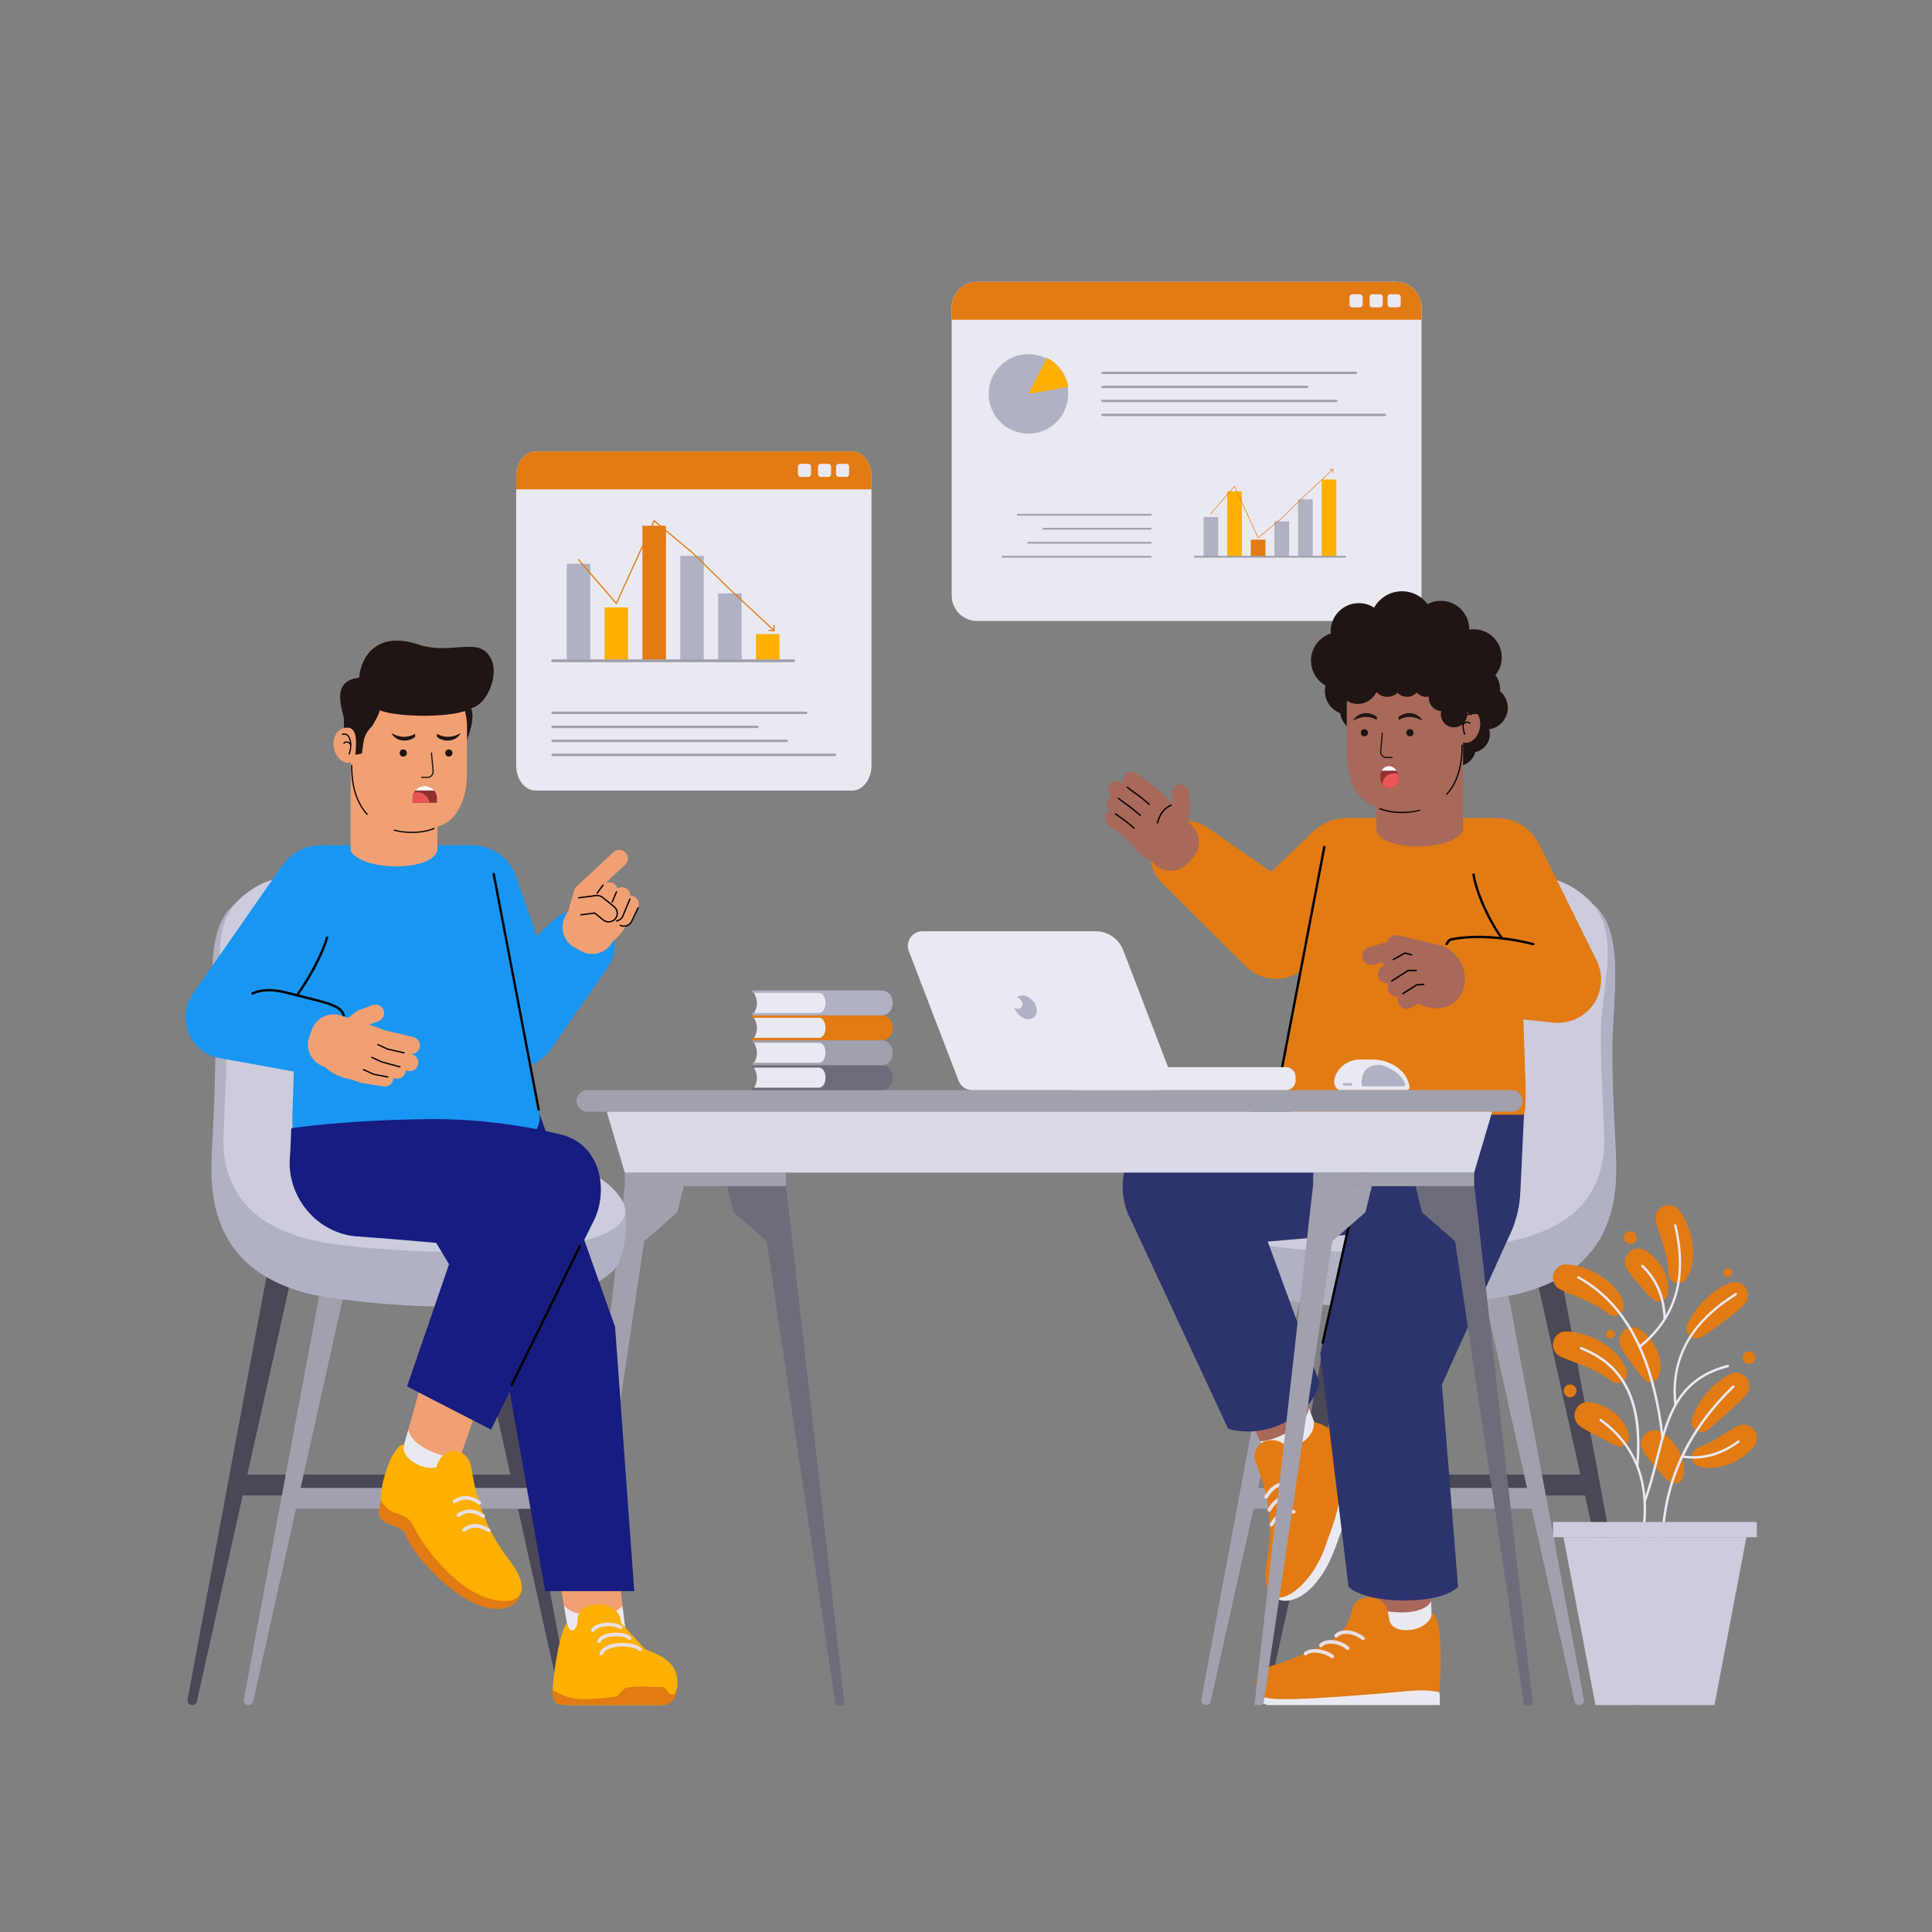 <?xml version="1.0" encoding="utf-8"?>
<!-- Generator: Adobe Illustrator 27.8.1, SVG Export Plug-In . SVG Version: 6.00 Build 0)  -->
<svg version="1.1" id="Layer_1" xmlns="http://www.w3.org/2000/svg" xmlns:xlink="http://www.w3.org/1999/xlink" x="0px" y="0px"
	 viewBox="0 0 3000 3000" style="enable-background:new 0 0 3000 3000;" xml:space="preserve">
<rect x="0" y="0" width="3000" height="3000" fill="#808080" stroke="none"/>
<style type="text/css">
	.st0{fill:#E9E9F2;}
	.st1{fill:#B1B1C4;}
	.st2{fill:#FDB000;}
	.st3{fill:#E27B14;}
	.st4{fill:#A1A1AD;}
	.st5{fill:#4A4756;}
	.st6{fill:#CCCCDD;}
	.st7{fill:#A8685A;}
	.st8{fill:#E8DFE6;}
	.st9{fill:#2D336D;}
	.st10{fill:#020202;}
	.st11{fill:#1F1513;}
	.st12{fill:#91312F;}
	.st13{fill:#E85656;}
	.st14{fill:#FAFAFC;}
	.st15{fill:#D9D9E7;}
	.st16{fill:#6C6C7A;}
	.st17{fill:#F1A073;}
	.st18{fill:#171C80;}
	.st19{fill:#1996F2;}
	.st20{fill:#FFFFFF;}
</style>
<g>
	<g>
		<g>
			<path class="st0" d="M2207.33,477.06v447.76c0,21.77-17.66,39.43-39.43,39.43h-650.67c-21.77,0-39.43-17.66-39.43-39.43V477.06
				c0-21.78,17.66-39.43,39.43-39.43h650.67C2189.67,437.64,2207.33,455.28,2207.33,477.06z"/>
		</g>
		<g>
			<g>
				<circle class="st1" cx="1596.92" cy="611.63" r="61.74"/>
			</g>
			<g>
				<path class="st2" d="M1596.92,611.63l28.8-56.07c8.67,4.46,16.19,10.86,21.97,18.69c5.78,7.83,9.66,16.94,11.34,26.52
					l-62.09,10.86H1596.92z"/>
			</g>
		</g>
		<g>
			<path class="st3" d="M2207.33,477.06v19.45h-729.52v-19.45c0-21.78,17.66-39.43,39.43-39.43h650.67
				C2189.67,437.64,2207.33,455.28,2207.33,477.06z"/>
		</g>
		<g>
			<g>
				<path class="st4" d="M2105.57,580.89h-393.65c-1.05,0-1.89-0.85-1.89-1.89s0.85-1.89,1.89-1.89h393.65
					c1.05,0,1.89,0.85,1.89,1.89S2106.62,580.89,2105.57,580.89z"/>
			</g>
			<g>
				<path class="st4" d="M2029.71,602.65h-317.8c-1.05,0-1.89-0.85-1.89-1.89c0-1.05,0.85-1.89,1.89-1.89h317.8
					c1.05,0,1.89,0.85,1.89,1.89C2031.61,601.81,2030.76,602.65,2029.71,602.65z"/>
			</g>
			<g>
				<path class="st4" d="M2075.09,624.42h-363.18c-1.05,0-1.89-0.85-1.89-1.89s0.85-1.89,1.89-1.89h363.18
					c1.05,0,1.89,0.85,1.89,1.89S2076.14,624.42,2075.09,624.42z"/>
			</g>
			<g>
				<path class="st4" d="M2150.48,646.16h-438.56c-1.05,0-1.89-0.85-1.89-1.89s0.85-1.89,1.89-1.89h438.56
					c1.05,0,1.89,0.85,1.89,1.89S2151.53,646.16,2150.48,646.16z"/>
			</g>
		</g>
		<g>
			<g>
				<path class="st4" d="M1787.01,800.62h-206.64c-0.76,0-1.37-0.61-1.37-1.37c0-0.76,0.61-1.37,1.37-1.37h206.64
					c0.76,0,1.37,0.61,1.37,1.37C1788.38,800,1787.76,800.62,1787.01,800.62z"/>
			</g>
			<g>
				<path class="st4" d="M1787.01,822.38h-166.81c-0.76,0-1.37-0.61-1.37-1.37s0.61-1.37,1.37-1.37h166.81
					c0.76,0,1.37,0.61,1.37,1.37S1787.76,822.38,1787.01,822.38z"/>
			</g>
			<g>
				<path class="st4" d="M1787.01,844.13h-190.63c-0.76,0-1.37-0.61-1.37-1.37c0-0.76,0.61-1.37,1.37-1.37h190.63
					c0.76,0,1.37,0.61,1.37,1.37C1788.38,843.52,1787.76,844.13,1787.01,844.13z"/>
			</g>
			<g>
				<path class="st4" d="M1787.01,865.89H1556.8c-0.76,0-1.37-0.61-1.37-1.37c0-0.76,0.61-1.37,1.37-1.37h230.21
					c0.76,0,1.37,0.61,1.37,1.37C1788.38,865.28,1787.76,865.89,1787.01,865.89z"/>
			</g>
		</g>
		<g>
			<path class="st0" d="M2111.58,477.27h-11.75c-2.38,0-4.31-1.93-4.31-4.31v-11.75c0-2.38,1.93-4.31,4.31-4.31h11.75
				c2.38,0,4.31,1.93,4.31,4.31v11.75C2115.88,475.34,2113.96,477.27,2111.58,477.27z"/>
		</g>
		<g>
			<path class="st0" d="M2142.74,477.27h-11.75c-2.38,0-4.31-1.93-4.31-4.31v-11.75c0-2.38,1.93-4.31,4.31-4.31h11.75
				c2.38,0,4.31,1.93,4.31,4.31v11.75C2147.05,475.34,2145.12,477.27,2142.74,477.27z"/>
		</g>
		<g>
			<path class="st0" d="M2170.72,477.27h-11.75c-2.38,0-4.31-1.93-4.31-4.31v-11.75c0-2.38,1.93-4.31,4.31-4.31h11.75
				c2.38,0,4.31,1.93,4.31,4.31v11.75C2175.03,475.34,2173.1,477.27,2170.72,477.27z"/>
		</g>
		<g>
			<g>
				<rect x="1868.89" y="802.77" class="st1" width="22.79" height="61.75"/>
			</g>
			<g>
				<rect x="1905.57" y="762.97" class="st2" width="22.79" height="101.54"/>
			</g>
			<g>
				<rect x="1942.26" y="838" class="st3" width="22.79" height="26.52"/>
			</g>
			<g>
				<rect x="1978.93" y="809.6" class="st1" width="22.79" height="54.91"/>
			</g>
			<g>
				<rect x="2015.62" y="775.41" class="st1" width="22.79" height="89.12"/>
			</g>
			<g>
				<rect x="2052.3" y="744.54" class="st2" width="22.79" height="119.98"/>
			</g>
		</g>
		<g>
			<path class="st4" d="M2088.73,865.9h-233.48c-0.76,0-1.38-0.62-1.38-1.38c0-0.76,0.62-1.38,1.38-1.38h233.48
				c0.76,0,1.38,0.62,1.38,1.38C2090.11,865.29,2089.49,865.9,2088.73,865.9z"/>
		</g>
		<g>
			<g>
				<path class="st3" d="M1953.66,835.67c-0.04,0-0.07,0-0.1-0.01c-0.14-0.03-0.26-0.13-0.32-0.26l-36.39-79.54l-36.21,42.03
					c-0.17,0.2-0.46,0.22-0.66,0.05c-0.19-0.17-0.22-0.46-0.05-0.66l36.69-42.58c0.11-0.12,0.27-0.18,0.42-0.16
					c0.16,0.02,0.29,0.12,0.36,0.27l36.43,79.64l36.2-30.29l36.66-35.82l42.79-39.88c0.13-0.13,0.33-0.16,0.5-0.09
					c0.17,0.07,0.28,0.24,0.28,0.43v5.06c0,0.26-0.21,0.47-0.47,0.47c-0.26,0-0.47-0.21-0.47-0.47v-3.98l-42,39.15l-36.68,35.84
					l-36.69,30.7C1953.87,835.63,1953.76,835.67,1953.66,835.67z"/>
			</g>
			<g>
				<path class="st3" d="M2069.8,729.27h-4.89c-0.26,0-0.47-0.21-0.47-0.47c0-0.26,0.21-0.47,0.47-0.47h4.89
					c0.26,0,0.47,0.21,0.47,0.47C2070.26,729.06,2070.05,729.27,2069.8,729.27z"/>
			</g>
		</g>
	</g>
	<g>
		<g>
			<g>
				<path class="st0" d="M1353.27,740.38v447.76c0,21.77-13.35,39.43-29.82,39.43H831.36c-16.47,0-29.82-17.66-29.82-39.43V740.38
					c0-21.78,13.35-39.43,29.82-39.43h492.09C1339.92,700.95,1353.27,718.6,1353.27,740.38z"/>
			</g>
			<g>
				<path class="st3" d="M1353.27,740.38v19.45H801.54v-19.45c0-21.78,13.35-39.43,29.82-39.43h492.09
					C1339.92,700.95,1353.27,718.6,1353.27,740.38z"/>
			</g>
			<g>
				<path class="st0" d="M1255.08,740.57h-11.75c-2.38,0-4.31-1.93-4.31-4.31v-11.75c0-2.38,1.93-4.31,4.31-4.31h11.75
					c2.38,0,4.31,1.93,4.31,4.31v11.75C1259.39,738.64,1257.46,740.57,1255.08,740.57z"/>
			</g>
			<g>
				<path class="st0" d="M1286.24,740.57h-11.75c-2.38,0-4.31-1.93-4.31-4.31v-11.75c0-2.38,1.93-4.31,4.31-4.31h11.75
					c2.38,0,4.31,1.93,4.31,4.31v11.75C1290.55,738.64,1288.62,740.57,1286.24,740.57z"/>
			</g>
			<g>
				<path class="st0" d="M1314.22,740.57h-11.75c-2.38,0-4.31-1.93-4.31-4.31v-11.75c0-2.38,1.93-4.31,4.31-4.31h11.75
					c2.38,0,4.31,1.93,4.31,4.31v11.75C1318.53,738.64,1316.6,740.57,1314.22,740.57z"/>
			</g>
		</g>
		<g>
			<g>
				<g>
					<path class="st4" d="M1251.78,1108.77H858.12c-1.05,0-1.89-0.85-1.89-1.89s0.85-1.89,1.89-1.89h393.65
						c1.05,0,1.89,0.85,1.89,1.89S1252.82,1108.77,1251.78,1108.77z"/>
				</g>
				<g>
					<path class="st4" d="M1175.92,1130.54h-317.8c-1.05,0-1.89-0.85-1.89-1.89s0.85-1.89,1.89-1.89h317.8
						c1.05,0,1.89,0.85,1.89,1.89S1176.97,1130.54,1175.92,1130.54z"/>
				</g>
				<g>
					<path class="st4" d="M1221.3,1152.3H858.12c-1.05,0-1.89-0.85-1.89-1.89s0.85-1.89,1.89-1.89h363.18
						c1.05,0,1.89,0.85,1.89,1.89S1222.35,1152.3,1221.3,1152.3z"/>
				</g>
				<g>
					<path class="st4" d="M1296.69,1174.05H858.12c-1.05,0-1.89-0.85-1.89-1.89s0.85-1.89,1.89-1.89h438.56
						c1.05,0,1.89,0.85,1.89,1.89S1297.73,1174.05,1296.69,1174.05z"/>
				</g>
			</g>
			<g>
				<g>
					<rect x="879.98" y="875.47" class="st1" width="36.52" height="150.59"/>
				</g>
				<g>
					<rect x="938.77" y="943.21" class="st2" width="36.52" height="82.85"/>
				</g>
				<g>
					<rect x="997.54" y="816.37" class="st3" width="36.52" height="209.71"/>
				</g>
				<g>
					<rect x="1056.31" y="863.18" class="st1" width="36.52" height="162.88"/>
				</g>
				<g>
					<rect x="1115.1" y="921.47" class="st1" width="36.52" height="104.6"/>
				</g>
				<g>
					<rect x="1173.87" y="984.64" class="st2" width="36.52" height="41.42"/>
				</g>
			</g>
			<g>
				<path class="st4" d="M1232.27,1028.29H858.12c-1.22,0-2.21-0.99-2.21-2.21c0-1.22,0.99-2.21,2.21-2.21h374.14
					c1.22,0,2.21,0.99,2.21,2.21C1234.48,1027.3,1233.49,1028.29,1232.27,1028.29z"/>
			</g>
			<g>
				<g>
					<path class="st3" d="M1201.92,980.01c-0.23,0-0.46-0.09-0.64-0.25l-68.56-63.9l-58.78-57.48l-57.8-48.31l-58.26,127.41
						c-0.13,0.29-0.4,0.49-0.72,0.54c-0.32,0.05-0.63-0.07-0.84-0.32l-58.77-68.24c-0.34-0.39-0.29-0.98,0.1-1.31
						c0.39-0.33,0.98-0.29,1.32,0.1l57.82,67.14l58.16-127.2c0.12-0.26,0.36-0.46,0.64-0.52c0.29-0.06,0.58,0.01,0.8,0.19
						l58.79,49.15l58.82,57.51l66.98,62.42v-5.97c0-0.52,0.42-0.93,0.93-0.93c0.52,0,0.93,0.42,0.93,0.93v8.11
						c0,0.37-0.22,0.71-0.56,0.86C1202.17,979.99,1202.05,980.01,1201.92,980.01z"/>
				</g>
				<g>
					<path class="st3" d="M1201.92,980.01h-7.85c-0.52,0-0.93-0.42-0.93-0.93s0.42-0.93,0.93-0.93h7.85c0.52,0,0.93,0.42,0.93,0.93
						S1202.43,980.01,1201.92,980.01z"/>
				</g>
			</g>
		</g>
	</g>
	<g>
		<g>
			<rect x="2028.19" y="2289.72" class="st5" width="443.95" height="32.32"/>
		</g>
		<g>
			<path class="st4" d="M2040.87,1918.35h-41.03l-134.47,720.51c-0.86,4.57,2.65,8.78,7.29,8.78l0,0c3.47,0,6.49-2.41,7.24-5.8
				L2040.87,1918.35z"/>
		</g>
		<g>
			<path class="st5" d="M2128.21,1918.35h-41.03l-134.47,720.51c-0.86,4.57,2.65,8.78,7.29,8.78l0,0c3.47,0,6.49-2.41,7.24-5.8
				L2128.21,1918.35z"/>
		</g>
		<g>
			<path class="st5" d="M2371.29,1918.35h41.03l134.47,720.51c0.86,4.57-2.65,8.78-7.29,8.78l0,0c-3.47,0-6.49-2.41-7.24-5.8
				L2371.29,1918.35z"/>
		</g>
		<g>
			<path class="st4" d="M2283.95,1918.35h41.03l134.47,720.51c0.86,4.57-2.65,8.78-7.29,8.78l0,0c-3.47,0-6.49-2.41-7.24-5.8
				L2283.95,1918.35z"/>
		</g>
		<g>
			<path class="st1" d="M2361.76,2008.08c-58.77,15.29-384.61,52.3-475.18-34.28c-22.49-21.5-27.55-101.18-12.42-110.96
				c36.22-23.37,160.76-15,213.07-82.72c32.85-42.51,3.6-66.79-7.82-194.57c-6.14-68.6,2.59-129.31,55.94-170.66
				c55.56-43.08,104.76-7.68,165.98-14.6c76.38-8.64,119.76-37.19,171.26,2.82c52.32,40.64,31.76,145.26,31.17,222.96
				c-0.39,49.63,2.05,94.95,5.05,156.71c2.95,60.43,8.08,184.93-147.03,225.29L2361.76,2008.08z"/>
		</g>
		<g>
			<path class="st6" d="M2321.38,1931.5c-166.18,23.59-518.37,21.97-443.81-75.76c53.17-69.7,152.58-31.41,203.47-99.15
				c31.93-42.51,3.51-66.79-7.61-194.57c-5.97-68.6,2.52-129.31,54.37-170.66c54.01-43.08,101.85-7.68,161.37-14.6
				c74.25-8.64,112.36-33.09,169.89,13.28c62.89,50.68,27.47,134.79,26.89,212.49c-0.37,49.63,2,94.95,4.91,156.71
				c2.85,60.43-15.14,150.33-169.5,172.24L2321.38,1931.5z"/>
		</g>
		<g>
			<rect x="1928.72" y="2310.44" class="st4" width="458.88" height="32.32"/>
		</g>
	</g>
	<g>
		<g>
			<polygon class="st7" points="2048.52,2228.09 1974.6,2276.46 1951.96,2227.65 1913.87,2145.56 1995.7,2093.43 2032.06,2186.15 
							"/>
		</g>
		<g>
			<path class="st0" d="M2048.52,2228.09l-73.91,48.36l-17.78-38.33c24.38-1.21,74.03-24.36,75.24-51.98L2048.52,2228.09
				L2048.52,2228.09z"/>
		</g>
		<g>
			<g>
				<path class="st0" d="M1974.25,2475.82c20.68,24.45,71.01,4.72,99.11-72.53c11-30.25,25.76-65.58,22.27-89.43
					c-1.88-12.94,4.42-24.6,12.01-35.27l0,0c2.72-3.54,2.67-8.49-0.13-11.97c-5.43-6.77-11.56-14.62-14.68-18.93L1974.25,2475.82
					L1974.25,2475.82z"/>
			</g>
			<g>
				<path class="st3" d="M1950.75,2272.74c26.67,68.93,23.5,114.31,14.64,162.99c-7.31,82.92,66.96,39.69,92.62-34.54
					c10.26-29.66,24.02-60.88,22.1-93.05c-0.69-11.51,2.48-22.81,8.34-32.73c3.75-6.38,6.14-12.96,7.29-19.75
					c0.37-2.24-0.11-4.55-1.46-6.4c-15.69-21.69-33.31-36.87-54.15-41.16c2.3,16.64-15.85,36.99-39.84,39.43
					c-24.79-24.4-61.77-6.3-49.59,25.2L1950.75,2272.74z"/>
			</g>
			<g>
				<path class="st8" d="M1966.13,2327c-0.48,0-0.97-0.12-1.42-0.39c-1.33-0.78-1.78-2.5-0.99-3.83
					c9.33-15.88,21.93-23.12,37.45-21.51c1.54,0.16,2.66,1.53,2.5,3.07c-0.16,1.54-1.57,2.64-3.07,2.49
					c-13.32-1.38-23.81,4.76-32.05,18.78C1968.02,2326.51,1967.09,2327,1966.13,2327z"/>
			</g>
			<g>
				<path class="st8" d="M1970.93,2347.33c-0.48,0-0.97-0.12-1.41-0.39c-1.33-0.78-1.78-2.5-0.99-3.83
					c9.33-15.88,21.91-23.13,37.45-21.51c1.54,0.16,2.66,1.53,2.5,3.07c-0.16,1.54-1.55,2.64-3.07,2.49
					c-13.33-1.37-23.81,4.76-32.05,18.78C1972.82,2346.84,1971.89,2347.33,1970.93,2347.33z"/>
			</g>
			<g>
				<path class="st8" d="M1974.24,2370.35c-0.48,0-0.97-0.12-1.41-0.39c-1.33-0.78-1.78-2.5-0.99-3.83
					c9.33-15.88,21.92-23.12,37.45-21.51c1.54,0.16,2.66,1.53,2.5,3.07c-0.16,1.54-1.57,2.64-3.07,2.49
					c-13.32-1.38-23.81,4.76-32.05,18.78C1976.14,2369.85,1975.2,2370.35,1974.24,2370.35z"/>
			</g>
		</g>
		<g>
			<path class="st9" d="M2226.63,1805.64h-0.09c-2.2,54.22-44.15,103.16-101.11,109.33c-44.05,3.17-95.57,7.39-156.82,12.94
				l79.9,218.09c-6.58,47.04-77.59,90.64-141.36,72.7l-151-324.33c-24.6-44.37-16.32-119.4,47.09-136.83l232.47-52.2
				c98.27-33.59,185.71-13.09,185.71-13.09l4.4,96.03c0.63,5.3,0.88,10.59,0.73,15.83L2226.63,1805.64z"/>
		</g>
		<g>
			<polygon class="st7" points="2225.76,2575.19 2137.43,2576.55 2123.08,2434 2220.11,2433.69 			"/>
		</g>
		<g>
			<path class="st0" d="M2223.95,2531.27l-96.13,11.19l2.26-46.83c22.44,9.59,78.95,15.13,92.14-9.19l1.75,44.84H2223.95z"/>
		</g>
		<g>
			<path class="st9" d="M2368.42,1688.33l-7.05,151.09l-0.43,8.97c-0.48,10.63-1.6,32.02-12.16,59.39l-109.76,242.04l25.01,314.22
				c-26.88,28.59-139.27,28.18-170.04,0l-43.92-361.85l73.91-331.92c0.84-20.8,3.69-92.4,3.69-92.4
				c12.89-159.78,241.63-150.16,240.73,10.46L2368.42,1688.33z"/>
		</g>
		<g>
			<path class="st3" d="M2366.43,1730.95h-344.64c-21.93,0-39-19.86-36.56-42.56l69.25-384.16c2.09-19.4,17.83-34.06,36.56-34.06
				h228.18c18.73,0,34.47,14.66,36.56,34.06l13.3,384.16C2369.17,1730.95,2366.42,1730.95,2366.43,1730.95L2366.43,1730.95z"/>
		</g>
		<g>
			<path class="st3" d="M2390.02,1310.85l85.7,173.49l3.56,7.22c16.39,33.2,2.78,73.41-30.42,89.82
				c-11.73,5.8-24.62,7.81-36.74,6.57l-169.95-17.94c-28.76-3.04-49.61-28.82-46.57-57.56c2.59-24.62,21.9-43.44,45.43-46.44
				l169.5-21.67l-63.58,103.61l-85.7-173.49C2222.46,1287.46,2344.4,1227.08,2390.02,1310.85L2390.02,1310.85L2390.02,1310.85z"/>
		</g>
		<g>
			<path class="st3" d="M2138.99,1394.53l-108.16,103.44l-4.33,4.12c-25.68,24.56-66.25,24-91.32-0.9l-131.75-131.06
				c-47.02-49.5,14.7-122.67,71.27-85.4l152.51,106.2l-95.64,3.23l108.16-103.44c71.38-63.08,165.51,35.19,99.26,103.79l0,0
				L2138.99,1394.53z"/>
		</g>
		<g>
			<g>
				<path class="st3" d="M1982.83,2642.21c-9.94-0.15-15.39-3.75-28.83-9.08l-1.03-5.37c0,0-13.17-31.04,25.66-42.26
					c17.2-4.98,30.46-10.99,56.16-21.52c45.68-18.73,58.64-36.61,64.87-64.81c7.98-29.73,50.97-20.18,54.7,0l2.69,14.83
					c3.73,27.98,62.85,20.39,66.7-9.1c15.13,4.46,15.01,75.33,11.34,122.87L1982.83,2642.21z"/>
			</g>
			<g>
				<path class="st0" d="M2235.08,2627.73c0.77,6.64,1.04,13.02,0.48,19.9h-263.99c-14.31,0-22.38-12.44-18.61-19.9
					c5.76,11.4,17.81,16.06,188.86,2.13C2186.91,2626.18,2209.9,2621.84,2235.08,2627.73L2235.08,2627.73z"/>
			</g>
			<g>
				<path class="st8" d="M2116.65,2547.05c-0.65,0-1.3-0.23-1.83-0.69c-7.23-6.29-17.85-9.88-27.01-9.11
					c-4.82,0.4-8.63,2.01-10.72,4.53c-0.98,1.19-2.74,1.36-3.94,0.37c-1.19-0.99-1.36-2.75-0.37-3.94c3.1-3.75,8.14-6.02,14.57-6.55
					c10.62-0.88,22.83,3.24,31.15,10.47c1.17,1.01,1.29,2.78,0.27,3.95C2118.21,2546.72,2117.43,2547.05,2116.65,2547.05z"/>
			</g>
			<g>
				<path class="st8" d="M2092.72,2562.1c-0.67,0-1.33-0.24-1.87-0.71c-6.84-6.13-17.23-9.69-26.49-9.05
					c-5.06,0.35-9.05,1.95-11.24,4.52c-1,1.18-2.76,1.32-3.94,0.32s-1.32-2.77-0.32-3.94c3.17-3.73,8.54-6.03,15.12-6.48
					c10.69-0.74,22.69,3.38,30.6,10.46c1.15,1.03,1.25,2.8,0.22,3.95C2094.25,2561.78,2093.49,2562.1,2092.72,2562.1z"/>
			</g>
			<g>
				<path class="st8" d="M2068.84,2574.86c-0.55,0-1.11-0.16-1.6-0.51c-12.28-8.6-31.23-10.81-38.24-4.47
					c-1.15,1.03-2.92,0.95-3.95-0.2c-1.04-1.15-0.95-2.92,0.2-3.95c9.01-8.15,30.55-6.22,45.2,4.04c1.26,0.89,1.57,2.63,0.69,3.9
					C2070.59,2574.44,2069.73,2574.86,2068.84,2574.86z"/>
			</g>
		</g>
		<g>
			<path class="st10" d="M2053.91,2086.85c-0.14,0-0.27-0.02-0.41-0.05c-1-0.22-1.64-1.22-1.41-2.23l69.18-310.22
				c0.22-1.01,1.21-1.63,2.23-1.41c1,0.22,1.64,1.22,1.41,2.23l-69.18,310.22C2055.53,2086.26,2054.76,2086.85,2053.91,2086.85z"/>
		</g>
		<g>
			<path class="st10" d="M1988.72,1670.85c-0.12,0-0.23-0.01-0.35-0.03c-1.01-0.19-1.68-1.17-1.48-2.18l67.66-353.7
				c0.19-1.01,1.19-1.68,2.18-1.48c1.01,0.19,1.68,1.17,1.48,2.18l-67.66,353.7C1990.38,1670.23,1989.6,1670.85,1988.72,1670.85z"/>
		</g>
		<g>
			<path class="st10" d="M2332.59,1459.03c-0.53,0-1.05-0.22-1.42-0.66c-11.9-13.98-38.56-61.96-44.98-100.05
				c-0.17-1.02,0.51-1.98,1.53-2.15c1-0.17,1.98,0.51,2.15,1.53c6.04,35.88,32.01,84.01,44.14,98.25c0.67,0.78,0.57,1.96-0.21,2.63
				C2333.45,1458.88,2333.02,1459.03,2332.59,1459.03z"/>
		</g>
		<g>
			<path class="st10" d="M2380.57,1467.84c-0.15,0-0.31-0.02-0.46-0.06c-45.36-11.44-91.26-14.12-125.92-7.35
				c-2.73,0.54-4.07,2.83-5.26,4.85c-0.4,0.69-0.78,1.33-1.2,1.85c-0.64,0.8-1.81,0.94-2.62,0.29c-0.8-0.64-0.94-1.82-0.29-2.62
				c0.29-0.35,0.57-0.85,0.89-1.41c1.34-2.29,3.37-5.76,7.76-6.63c35.19-6.87,81.68-4.18,127.55,7.39c1,0.25,1.6,1.27,1.35,2.27
				C2382.16,1467.27,2381.4,1467.84,2380.57,1467.84z"/>
		</g>
		<g>
			<g>
				<path class="st0" d="M2078.86,1692.69h105.3c2.85,0,5.04-2.57,4.55-5.39c-2.35-14.01-10.03-23.87-21-31.2
					c-10.8-7.22-23.59-10.84-36.59-10.84h-19.58c-16,0-30.74,9.18-37.27,23.78c-4.09,9.14-3.99,17.98,4.59,23.67V1692.69z"/>
			</g>
			<g>
				<path class="st1" d="M2178.7,1686.82h-64.2c-1.4-14.59,2.46-24.97,12.65-30.35c7.54-3.97,16.53-3.99,24.3-0.5
					c13.86,6.21,25.4,14.01,30.2,26.47c0.8,2.11-0.71,4.36-2.97,4.36L2178.7,1686.82z"/>
			</g>
			<g>
				<path class="st1" d="M2098.28,1685.75h-11.92c-0.85,0-1.53-0.68-1.53-1.53v-0.86c0-0.84,0.68-1.53,1.53-1.53h11.92
					c0.85,0,1.53,0.68,1.53,1.53v0.86C2099.81,1685.07,2099.12,1685.75,2098.28,1685.75z"/>
			</g>
		</g>
		<g>
			<g>
				<path class="st7" d="M2156.38,1499.98c-2.4,0-4.83-0.61-7.05-1.91c-6.69-3.9-8.95-12.48-5.05-19.17l11.66-19.99
					c3.12-5.35,9.37-8.02,15.4-6.56l65.97,15.95c7.52,1.82,12.15,9.39,10.33,16.92s-9.39,12.15-16.92,10.33l-55.82-13.49l-6.4,10.98
					C2165.9,1497.49,2161.2,1499.98,2156.38,1499.98z"/>
			</g>
			<g>
				<path class="st7" d="M2261.23,1553.65c-19.14,18.22-51.65,15.15-71.1-5.26c-19.43-20.42-19.69-51.74-0.54-69.96
					c19.14-18.22,50.41-16.45,69.85,3.95C2278.88,1502.8,2280.37,1535.43,2261.23,1553.65z"/>
			</g>
			<g>
				<path class="st7" d="M2129.21,1498.43c-6.06,0-11.65-3.96-13.44-10.07c-2.18-7.43,2.07-15.22,9.49-17.4l28.87-8.49
					c1.77-0.52,3.61-0.68,5.45-0.49l47.26,5.07c7.7,0.83,13.27,7.74,12.44,15.43c-0.82,7.7-7.71,13.27-15.43,12.44l-44.49-4.78
					l-26.2,7.7C2131.85,1498.25,2130.52,1498.43,2129.21,1498.43z"/>
			</g>
			<g>
				<path class="st7" d="M2153.57,1526.75c-4.57,0-9.05-2.23-11.74-6.34c-4.24-6.48-2.43-15.16,4.05-19.4l21.6-14.14
					c2.51-1.64,5.51-2.44,8.49-2.27l40.3,2.33c7.73,0.45,13.63,7.07,13.18,14.8c-0.45,7.73-7.08,13.6-14.8,13.18l-35.69-2.06
					l-17.73,11.61C2158.87,1526,2156.21,1526.74,2153.57,1526.75z"/>
			</g>
			<g>
				<path class="st7" d="M2168.7,1547.62c-4.66,0-9.21-2.32-11.88-6.56c-4.12-6.55-2.15-15.2,4.4-19.33l17.2-10.82
					c2.24-1.41,4.82-2.15,7.46-2.15c0.01,0,0.02,0,0.03,0l42.82,0.09c7.74,0.02,14,6.31,13.99,14.05
					c-0.02,7.73-6.29,13.99-14.02,13.99c-0.01,0-0.02,0-0.03,0l-38.76-0.08l-13.76,8.66
					C2173.83,1546.92,2171.25,1547.62,2168.7,1547.62z"/>
			</g>
			<g>
				<path class="st7" d="M2184.46,1566.47c-5.01,0-9.86-2.69-12.38-7.42c-3.64-6.83-1.06-15.32,5.77-18.96l24.9-13.28
					c4.44-2.37,9.82-2.17,14.08,0.52l19.84,12.53c6.54,4.13,8.5,12.79,4.36,19.34c-4.13,6.54-12.8,8.49-19.34,4.37l-12.95-8.18
					l-17.71,9.45C2188.94,1565.94,2186.68,1566.47,2184.46,1566.47z"/>
			</g>
			<g>
				<path class="st10" d="M2163.48,1491.06c-0.38,0-0.75-0.2-0.94-0.56c-0.29-0.52-0.1-1.18,0.42-1.47l18.18-10.13
					c0.24-0.14,0.54-0.17,0.81-0.1l10.26,2.78c0.58,0.16,0.92,0.75,0.76,1.33c-0.15,0.57-0.74,0.92-1.33,0.76l-9.83-2.66l-17.8,9.91
					C2163.84,1491.01,2163.66,1491.06,2163.48,1491.06z"/>
			</g>
			<g>
				<path class="st10" d="M2160.87,1524.44c-0.36,0-0.71-0.18-0.91-0.5c-0.32-0.5-0.17-1.17,0.33-1.49l25.7-16.41
					c0.17-0.11,0.37-0.17,0.58-0.17l12.57-0.06c0,0,0,0,0,0c0.59,0,1.08,0.48,1.08,1.08c0,0.6-0.48,1.08-1.08,1.09l-12.26,0.05
					l-25.44,16.24C2161.27,1524.39,2161.07,1524.44,2160.87,1524.44z"/>
			</g>
			<g>
				<path class="st10" d="M2178.2,1544.12c-0.36,0-0.71-0.18-0.91-0.5c-0.32-0.5-0.17-1.17,0.33-1.49l21.52-13.73
					c0.15-0.1,0.33-0.15,0.51-0.17l11.1-0.76c0.65-0.04,1.11,0.41,1.15,1c0.04,0.6-0.41,1.11-1,1.15l-10.82,0.75l-21.29,13.58
					C2178.6,1544.06,2178.4,1544.12,2178.2,1544.12z"/>
			</g>
		</g>
		<g>
			<g>
				<g>
					<path class="st11" d="M2257,1132.71c2.5-9.74,9.92-17.48,19.51-20.35c-1.75-4.08-2.74-8.58-2.74-13.32
						c0-18.65,15.11-33.76,33.76-33.76c18.65,0,33.76,15.11,33.76,33.76c0,16.97-12.53,30.98-28.85,33.37
						c0.63,2.37,1.01,4.85,1.01,7.42c0,13.78-9.72,25.27-22.66,28.03c-3.17,12.38-14.38,21.56-27.75,21.56
						c-15.84,0-28.69-12.85-28.69-28.69C2234.34,1146.96,2244.05,1135.47,2257,1132.71L2257,1132.71z"/>
				</g>
				<g>
					<path class="st11" d="M2057.26,1072.9c0-20.39,16.53-36.91,36.93-36.91c18.43,0,33.66,13.52,36.43,31.17
						c13.84,5.33,23.67,18.71,23.67,34.43c0,20.39-16.53,36.93-36.93,36.93c-18.43,0-33.67-13.52-36.43-31.17
						c-13.84-5.33-23.67-18.71-23.67-34.43V1072.9z"/>
				</g>
			</g>
			<g>
				<path class="st7" d="M2271.86,1152.87l0.06,137.42c-17.38,31.26-123.62,33.14-134.68,0v-37.54
					c-34.02-9.1-46.03-48.47-46.03-83.24v-72.12c0-49.87,40.44-90.33,90.33-90.33c24.96,0,47.52,10.09,63.88,26.45
					c16.36,16.36,26.45,38.91,26.45,63.88v2.46c14.01-4.92,28.7,8.36,26.48,27.66C2296.3,1145.49,2283.04,1156.27,2271.86,1152.87
					L2271.86,1152.87z"/>
			</g>
			<g>
				<path class="st10" d="M2176.92,1262.55c-14.21,0-26.85-2.61-34.89-6.16c-0.47-0.21-0.69-0.76-0.48-1.23
					c0.21-0.47,0.76-0.69,1.23-0.48c12.77,5.63,37.44,8.84,61.39,2.6c0.49-0.13,1.01,0.17,1.14,0.67c0.13,0.5-0.17,1.01-0.67,1.14
					C2195.27,1261.54,2185.79,1262.55,2176.92,1262.55z"/>
			</g>
			<g>
				<path class="st10" d="M2246.26,1234.53c-0.22,0-0.45-0.08-0.63-0.24c-0.38-0.34-0.41-0.94-0.07-1.32
					c16.18-17.87,24.16-43.36,23.73-75.74c-0.01-0.51,0.4-0.94,0.92-0.95c0.57-0.05,0.94,0.4,0.95,0.92
					c0.44,32.87-7.7,58.78-24.21,77.01C2246.76,1234.42,2246.51,1234.53,2246.26,1234.53z"/>
			</g>
			<g>
				<path class="st10" d="M2274.29,1140.77c-0.37,0-0.73-0.23-0.87-0.59c-4.24-10.89-3.23-23.89,2.31-29.59
					c2.55-2.63,5.87-3.39,9.34-2.16c0.48,0.17,0.74,0.71,0.56,1.19c-0.17,0.49-0.71,0.73-1.19,0.57c-2.81-1-5.3-0.43-7.37,1.7
					c-4.44,4.57-6.37,16.15-1.91,27.61c0.19,0.48-0.05,1.02-0.53,1.21C2274.52,1140.75,2274.4,1140.77,2274.29,1140.77z"/>
			</g>
			<g>
				<path class="st10" d="M2272.03,1126.55c-0.06,0-0.11-0.01-0.17-0.02c-0.51-0.09-0.84-0.58-0.75-1.09
					c0.56-3.05,3.55-4.73,6.26-5.04c2.74-0.32,5.03,0.71,5.86,2.6c0.21,0.47-0.01,1.02-0.48,1.23c-0.46,0.21-1.02-0.01-1.23-0.48
					c-0.6-1.37-2.49-1.67-3.94-1.49c-2.03,0.23-4.25,1.42-4.64,3.53C2272.86,1126.24,2272.47,1126.55,2272.03,1126.55z"/>
			</g>
			<g>
				<path class="st11" d="M2161.56,1177.12h-8.8c-2.76,0-5.41-1.17-7.27-3.21c-1.86-2.04-2.78-4.78-2.52-7.53l2.59-28.18
					c0.05-0.51,0.41-0.88,1.01-0.84c0.51,0.05,0.89,0.5,0.84,1.01l-2.59,28.18c-0.21,2.22,0.54,4.45,2.04,6.1
					c1.51,1.65,3.65,2.6,5.89,2.6h8.8c0.52,0,0.93,0.42,0.93,0.93S2162.08,1177.12,2161.56,1177.12z"/>
			</g>
			<g>
				<path class="st11" d="M2101.02,1119.08c6.38-12.37,24.55-15.93,36.91-5.88v4.64
					C2126.37,1111.47,2114.11,1111.45,2101.02,1119.08z"/>
			</g>
			<g>
				<path class="st11" d="M2208.69,1119.08c-6.38-12.37-24.55-15.93-36.91-5.88v4.64
					C2183.35,1111.47,2195.6,1111.45,2208.69,1119.08z"/>
			</g>
			<g>
				<circle class="st11" cx="2118.59" cy="1137.78" r="5.56"/>
			</g>
			<g>
				<circle class="st11" cx="2189.35" cy="1137.78" r="5.56"/>
			</g>
			<g>
				<path class="st11" d="M2035.68,1025.93c0-19.75,12.91-36.46,30.74-42.23c-0.09-1.14-0.15-2.28-0.15-3.43
					c0-24.15,19.58-43.72,43.72-43.72c8.75,0,16.9,2.59,23.74,7.01c8.45-15.18,24.66-25.46,43.27-25.46
					c16.26,0,30.7,7.85,39.73,19.96c6.14-3.23,13.13-5.07,20.55-5.07c24.38,0,44.15,19.77,44.15,44.15c0,0.19,0,0.37,0,0.56
					c2.26-0.35,4.57-0.56,6.92-0.56c24.06,0,43.57,19.51,43.57,43.57c0,10.52-3.73,20.16-9.92,27.68
					c4.57,5.91,7.31,13.32,7.31,21.36c0,13.63-7.82,25.42-19.19,31.2c-5.31,4.96-12.42,8.02-20.27,8.02c-4.2,0-8.19-0.88-11.81-2.44
					c0.09,0.8,0.17,1.62,0.17,2.44c0,11.28-9.16,20.44-20.44,20.44c-11.28,0-20.44-9.16-20.44-20.44c0-1.64,0.22-3.23,0.58-4.76
					c-9.34-0.54-17.4-7.46-18.99-17.08c-0.3-1.85-0.33-3.67-0.15-5.45c-1.25,0.24-2.52,0.37-3.84,0.37c-5.95,0-11.28-2.56-15.01-6.6
					c-3.73,4.05-9.07,6.6-15.01,6.6s-11.1-2.46-14.83-6.4c-4.09,3.95-9.64,6.4-15.78,6.4c-6.79,0-12.87-2.98-17.03-7.7
					c-4.89,11.02-15.93,18.74-28.76,18.74c-14.4,0-26.5-9.66-30.25-22.85c-23.65-0.97-42.52-20.42-42.52-44.32L2035.68,1025.93z"/>
			</g>
			<g>
				<path class="st12" d="M2143.25,1208.75c0.48,3.43,1.73,6.49,3.54,8.95c3.13,4.42,7.96,6.96,12.96,6.27
					c7.82-1.06,13.11-9.64,11.82-19.08c-0.15-1.1-0.37-2.14-0.71-3.17c-0.52-1.81-1.32-3.51-2.31-5.02
					c-3.13-4.87-8.21-7.74-13.49-7.03c-4.16,0.56-7.59,3.21-9.66,7.03C2143.49,1200.06,2142.65,1204.29,2143.25,1208.75
					L2143.25,1208.75z"/>
			</g>
			<g>
				<path class="st13" d="M2146.77,1216.96c0,0.26,0,0.48,0.04,0.76c3.13,4.42,7.96,6.96,12.96,6.27
					c7.82-1.06,13.11-9.64,11.82-19.08c-0.15-1.1-0.37-2.14-0.71-3.17c-1.85-0.6-3.86-0.91-5.97-0.91
					c-10.02,0-18.13,7.22-18.13,16.13H2146.77z"/>
			</g>
			<g>
				<path class="st14" d="M2145.41,1196.7h23.16c-3.13-4.87-8.21-7.74-13.49-7.03c-4.16,0.56-7.59,3.21-9.66,7.03H2145.41z"/>
			</g>
		</g>
		<g>
			<g>
				<path class="st7" d="M1792.58,1341.97l-32.27-31.32l58.18-59.95l32.27,31.32c14.24,13.82,14.57,36.59,0.76,50.82l-8.11,8.35
					c-13.82,14.24-36.59,14.57-50.82,0.76L1792.58,1341.97z"/>
			</g>
			<g>
				<path class="st7" d="M1812.19,1244.52c-24.49-5.43-26.02,2.31-54.82,37.49c-17.74,21.64,18.11,54.72,42.84,58.94
					c22.62,3.84,40.08-13.17,45.86-39.3c5.78-26.13-9.38-51.7-33.87-57.13L1812.19,1244.52z"/>
			</g>
			<g>
				<path class="st7" d="M1830.74,1288.55c-0.92,0-1.85-0.1-2.78-0.29c-7.19-1.53-11.78-8.6-10.25-15.79l3.98-18.68l-2.03-21.17
					c-0.7-7.32,4.67-13.81,11.98-14.51c7.3-0.71,13.82,4.66,14.51,11.98l2.22,23.2c0.13,1.35,0.05,2.71-0.23,4.04l-4.4,20.68
					C1842.41,1284.27,1836.89,1288.55,1830.74,1288.55z"/>
			</g>
			<g>
				<path class="st7" d="M1817.18,1276.07c-3.4,0-6.8-1.29-9.4-3.88l-24.38-24.31l-34.42-25.39c-5.91-4.36-7.17-12.7-2.81-18.61
					c4.36-5.91,12.7-7.17,18.61-2.81l35.22,25.98c0.53,0.39,1.03,0.82,1.5,1.29l25.08,25.01c5.2,5.19,5.22,13.61,0.03,18.82
					C1824.01,1274.77,1820.6,1276.07,1817.18,1276.07z"/>
			</g>
			<g>
				<path class="st7" d="M1796.5,1290.94c-3.39,0-6.78-1.28-9.37-3.86l-22.4-22.22l-38.65-28.52c-5.91-4.36-7.17-12.7-2.81-18.61
					c4.36-5.91,12.69-7.17,18.61-2.81l39.43,29.1c0.52,0.38,1.01,0.8,1.47,1.26l23.09,22.9c5.22,5.18,5.25,13.6,0.08,18.82
					C1803.35,1289.62,1799.92,1290.94,1796.5,1290.94z"/>
			</g>
			<g>
				<path class="st7" d="M1787.6,1308.71c-3.39,0-6.77-1.28-9.37-3.86l-22.4-22.2l-31.86-23.52c-5.91-4.37-7.17-12.7-2.8-18.61
					c4.36-5.91,12.7-7.17,18.61-2.8l32.64,24.1c0.52,0.38,1.01,0.8,1.46,1.25l23.09,22.88c5.22,5.17,5.26,13.6,0.08,18.82
					C1794.45,1307.4,1791.03,1308.71,1787.6,1308.71z"/>
			</g>
			<g>
				<path class="st7" d="M1778.71,1326.49c-3.39,0-6.77-1.28-9.37-3.86l-22.4-22.2l-25.58-18.88c-5.91-4.36-7.17-12.7-2.8-18.61
					c4.37-5.91,12.7-7.17,18.61-2.8l26.35,19.45c0.52,0.38,1.01,0.8,1.46,1.25l23.09,22.89c5.22,5.17,5.26,13.6,0.08,18.82
					C1785.56,1325.17,1782.13,1326.49,1778.71,1326.49z"/>
			</g>
			<g>
				<path class="st10" d="M1784.45,1249.9c-0.23,0-0.47-0.08-0.66-0.24l-13.06-10.91l-21.17-15.59c-0.46-0.34-0.55-0.98-0.22-1.43
					c0.34-0.46,0.98-0.55,1.43-0.22l21.22,15.63l13.11,10.95c0.43,0.36,0.49,1.01,0.13,1.44
					C1785.04,1249.77,1784.74,1249.9,1784.45,1249.9z"/>
			</g>
			<g>
				<path class="st10" d="M1770.63,1267.09c-0.23,0-0.46-0.08-0.66-0.24l-13.07-10.89l-21.16-15.61c-0.46-0.34-0.55-0.98-0.22-1.43
					c0.34-0.46,0.98-0.55,1.43-0.22l21.21,15.65l13.12,10.93c0.44,0.36,0.49,1.01,0.13,1.44
					C1771.22,1266.97,1770.93,1267.09,1770.63,1267.09z"/>
			</g>
			<g>
				<path class="st10" d="M1761.14,1287.03c-0.23,0-0.47-0.08-0.66-0.24l-13.37-11.17l-15.58-10.95c-0.46-0.33-0.57-0.97-0.25-1.43
					c0.33-0.47,0.97-0.57,1.43-0.25l15.65,11l13.44,11.22c0.44,0.36,0.49,1.01,0.13,1.44
					C1761.72,1286.9,1761.43,1287.03,1761.14,1287.03z"/>
			</g>
			<g>
				<path class="st10" d="M1797.19,1279.01c-0.09,0-0.18-0.01-0.27-0.04c-0.55-0.15-0.87-0.71-0.72-1.26
					c3.93-14.58,11.14-23.88,22.03-28.43c0.52-0.22,1.12,0.03,1.34,0.55c0.22,0.52-0.03,1.12-0.55,1.34
					c-10.26,4.29-17.08,13.14-20.84,27.07C1798.06,1278.71,1797.64,1279.01,1797.19,1279.01z"/>
			</g>
		</g>
	</g>
	<g>
		<g>
			<g>
				<path class="st4" d="M912.03,1692.69h1435.19c9.27,0,16.79,7.52,16.79,16.79l0,0c0,9.27-7.52,16.79-16.79,16.79H912.03
					c-9.27,0-16.79-7.52-16.79-16.79l0,0C895.24,1700.21,902.75,1692.69,912.03,1692.69z"/>
			</g>
			<g>
				<rect x="970.22" y="1820.77" class="st4" width="250.02" height="21.13"/>
			</g>
			<g>
				<rect x="2039.1" y="1820.77" class="st4" width="250.02" height="21.13"/>
			</g>
			<g>
				<polygon class="st15" points="2289.08,1820.77 970.14,1820.77 942.17,1726.26 2317.06,1726.26 				"/>
			</g>
			<g>
				<polygon class="st4" points="1061.7,1841.9 1010.09,1841.9 970.22,1841.9 879.46,2647.63 893.22,2647.63 1000.21,1927.44 
					1051.76,1882.32 				"/>
			</g>
			<g>
				<polygon class="st4" points="2130.21,1841.9 2078.62,1841.9 2038.72,1841.9 1947.97,2647.63 1961.73,2647.63 2068.72,1927.44 
					2120.27,1882.32 				"/>
			</g>
			<g>
				<polygon class="st16" points="2197.99,1841.9 2249.58,1841.9 2289.47,1841.9 2380.23,2647.63 2366.46,2647.63 2259.48,1927.44 
					2207.93,1882.32 				"/>
			</g>
			<g>
				<polygon class="st16" points="1129.11,1841.9 1180.71,1841.9 1220.59,1841.9 1311.37,2647.63 1297.6,2647.63 1190.6,1927.44 
					1139.07,1882.32 				"/>
			</g>
		</g>
		<g>
			<g>
				<path class="st0" d="M1996.74,1692.69h-326.52c-8.36,0-15.15-6.78-15.15-15.15v-5.32c0-8.36,6.78-15.14,15.15-15.14h326.52
					c8.36,0,15.15,6.78,15.15,15.14v5.32C2011.89,1685.91,2005.1,1692.69,1996.74,1692.69z"/>
			</g>
			<g>
				<path class="st0" d="M1509.55,1692.69h285.1c15.82,0,26.71-15.85,21.06-30.63l-71.62-186.68c-6.77-17.66-23.72-29.3-42.64-29.3
					h-269.21c-15.82,0-26.71,15.85-21.06,30.63l77.31,201.53c3.34,8.71,11.71,14.47,21.06,14.47V1692.69z"/>
			</g>
			<g>
				<path class="st1" d="M1575.04,1564.43c2.89,10.31,13.02,18.43,22.47,18.2c9.27-0.22,14.49-8.45,11.81-18.41
					c-2.7-10.03-12.46-18.28-21.93-18.41c-3.17-0.06-5.89,0.82-8.04,2.39c3.66,1.38,6.88,4.81,7.96,8.8
					c1.38,5.11-1.31,9.33-6.08,9.46c-2.11,0.06-4.29-0.71-6.21-2.01L1575.04,1564.43z"/>
			</g>
		</g>
		<g>
			<g>
				<path class="st16" d="M1368.38,1692.69h-200v-3.75h2.48c9.1-5.67,9.34-23.09,0-31.17h-2.48v-3.75h200
					c23.78,0,23.78,38.68,0,38.68V1692.69z"/>
			</g>
			<g>
				<path class="st0" d="M1271.51,1688.94h-100.64c5.56-8.99,6.44-19.15,0-31.17h100.64
					C1285.27,1657.78,1285.27,1688.94,1271.51,1688.94z"/>
			</g>
			<g>
				<path class="st4" d="M1368.38,1654.03h-200v-3.75h2.48c9.1-5.67,9.34-23.09,0-31.17h-2.48v-3.75h200
					c23.78,0,23.78,38.68,0,38.68V1654.03z"/>
			</g>
			<g>
				<path class="st0" d="M1271.51,1650.26h-100.64c5.56-8.99,6.44-19.15,0-31.17h100.64
					C1285.27,1619.1,1285.27,1650.26,1271.51,1650.26z"/>
			</g>
			<g>
				<path class="st3" d="M1368.38,1615.35h-200v-3.75h2.48c9.1-5.67,9.34-23.09,0-31.17h-2.48v-3.75h200
					c23.78,0,23.78,38.68,0,38.68V1615.35z"/>
			</g>
			<g>
				<path class="st0" d="M1271.51,1611.6h-100.64c5.56-8.99,6.44-19.15,0-31.17h100.64
					C1285.27,1580.43,1285.27,1611.6,1271.51,1611.6z"/>
			</g>
			<g>
				<path class="st1" d="M1368.38,1576.66h-200v-3.75h2.48c9.1-5.67,9.34-23.09,0-31.17h-2.48V1538h200c23.78,0,23.78,38.68,0,38.68
					V1576.66z"/>
			</g>
			<g>
				<path class="st0" d="M1271.51,1572.91h-100.64c5.56-8.99,6.44-19.15,0-31.17h100.64
					C1285.27,1541.75,1285.27,1572.91,1271.51,1572.91z"/>
			</g>
		</g>
	</g>
	<g>
		<g>
			<g>
				<path class="st3" d="M2724.01,2245.48c-14.72,18.3-37.06,30.7-60.58,33.44c-8.17,0.86-16.32,0.62-24.08-1.25
					c-8.43-2.03-13.63-10.5-11.6-18.95c1.27-5.35,5.07-9.2,9.83-11.13c5.76-2.7,11.06-4.92,16.02-7.4
					c12.78-6.08,23.95-13.99,36.18-21.32c2.98-1.75,5.99-3.51,9.19-4.91C2718.76,2205.41,2736.69,2228.45,2724.01,2245.48
					L2724.01,2245.48L2724.01,2245.48z"/>
			</g>
			<g>
				<path class="st3" d="M2711.32,2166.06c-8.65,10.02-18.78,18.63-28.55,27.49c-9.07,7.96-20.7,18.88-30.23,26.37
					c-12.01,10.02-29.45-1.38-25.35-16.28c2.22-7.76,5.67-14.98,9.64-21.86c10.07-16.97,23.8-31.91,40.32-42.69
					c3.3-2.11,6.68-4.07,10.28-5.67c10.43-4.64,22.64,0.04,27.3,10.46C2718.17,2151.57,2716.51,2160.11,2711.32,2166.06
					L2711.32,2166.06z"/>
			</g>
			<g>
				<path class="st3" d="M2707.7,2026.23c-14.4,14.23-31.13,25.68-47.37,37.71c-5.73,4.05-11.47,8.21-17.72,11.99
					c-13.07,7.91-28.42-5.45-22.74-19.4c9.53-21.67,26.54-39.73,45.58-53.29c6.47-4.46,13.28-8.43,20.7-11.25
					c10.69-3.95,22.57,1.51,26.52,12.2C2715.63,2012.15,2713.35,2020.62,2707.7,2026.23L2707.7,2026.23L2707.7,2026.23z"/>
			</g>
			<g>
				<path class="st3" d="M2607.55,1879.19c15.89,21.54,23.78,50.54,21.04,77.5c-1.25,10.3-4.16,20.68-10.52,29.47
					c-4.91,6.73-14.32,8.21-21.06,3.3c-3.79-2.76-5.91-6.96-6.17-11.28l-0.24-4.38c-0.93-26.58-12.37-51.23-19.25-76.88
					c-5.2-21.75,22.44-34.99,36.18-17.74l0,0L2607.55,1879.19z"/>
			</g>
			<g>
				<path class="st3" d="M2432.84,1963.34c26.69,1.87,53.9,14.64,72.65,34.21c7.03,7.63,13.06,16.58,15.63,27.12
					c1.94,8.09-3.04,16.25-11.13,18.18c-4.55,1.1-9.12,0-12.59-2.61l-3.49-2.65c-20.83-16.51-47.04-23.78-71.01-35.18
					c-19.94-10.15-12.1-39.76,9.94-39.06l0,0V1963.34z"/>
			</g>
			<g>
				<path class="st3" d="M2553.01,1940.83c16.15,8.3,28.16,23.87,34.24,40.9c3.15,9.34,4.5,19.75,1.72,29.38
					c-2.15,7.35-9.85,11.56-17.2,9.42c-2.18-0.63-4.09-1.77-5.63-3.23l-7.29-6.96c-1.21-1.19-2.28-2.48-3.38-3.73
					c-7.82-9.61-16.75-18.93-24.49-28.91c-1.94-2.54-3.84-5.32-5.28-8.19C2516.12,1951.61,2534.96,1932.23,2553.01,1940.83
					L2553.01,1940.83L2553.01,1940.83z"/>
			</g>
			<g>
				<path class="st3" d="M2545.79,2064.02c15.42,9.53,26.2,26.06,30.91,43.49c2.39,9.57,2.93,20.05-0.62,29.43
					c-2.72,7.16-10.74,10.74-17.89,8.02c-2.13-0.8-3.94-2.09-5.35-3.66l-6.71-7.5c-1.1-1.29-2.07-2.65-3.08-3.99
					c-7.03-10.2-15.2-20.2-22.14-30.76c-1.73-2.69-3.4-5.6-4.63-8.58c-8.15-18.6,12.16-36.43,29.49-26.43l0,0L2545.79,2064.02z"/>
			</g>
			<g>
				<path class="st3" d="M2577.89,2223.15c16.11,8.36,28.07,23.99,34.07,41.05c3.11,9.36,4.42,19.77,1.58,29.39
					c-2.18,7.35-9.9,11.53-17.23,9.34c-2.18-0.65-4.07-1.77-5.61-3.25l-7.25-6.98c-1.19-1.21-2.27-2.48-3.36-3.75
					c-7.78-9.64-16.68-19.01-24.38-29.02c-1.92-2.54-3.8-5.33-5.26-8.22C2540.94,2233.78,2559.85,2214.48,2577.89,2223.15
					L2577.89,2223.15L2577.89,2223.15z"/>
			</g>
			<g>
				<path class="st3" d="M2432.36,2067.39c27.77,1.44,56.35,13.91,76.4,33.65c7.5,7.68,13.99,16.73,16.99,27.53
					c2.2,8.04-2.54,16.36-10.58,18.56c-4.7,1.29-9.49,0.21-13.11-2.52l-3.21-2.44c-21.99-17.33-49.86-24.32-75.43-35.44
					c-20.42-9.53-13.3-39.63,8.93-39.32l0,0V2067.39z"/>
			</g>
			<g>
				<path class="st3" d="M2467.27,2177.06c18.82,1.87,36.5,12.1,49.11,26.11c6.68,7.7,12.09,17.1,13.24,27.4
					c1.34,10.67-10.09,18.93-19.77,14.42c-1.9-0.88-9.16-4.05-10.8-5.05c-1.58-0.88-5.78-3.23-7.42-4.16
					c-9.68-5.48-20.65-10.43-30.53-16.13c-2.83-1.66-5.73-3.49-8.26-5.61c-16.04-12.89-5.8-38.37,14.44-36.99l0,0V2177.06z"/>
			</g>
			<g>
				<g>
					<path class="st0" d="M2549.64,2393.23c-0.11,0-0.22,0-0.34-0.04c-1.03-0.19-1.72-1.16-1.53-2.18
						c14.57-82.33-6.14-142.66-63.28-184.48c-0.84-0.62-1.03-1.79-0.41-2.63c0.62-0.84,1.79-1.03,2.63-0.41
						c28.14,20.59,47.93,46.27,58.83,76.34c11.47,31.67,13.47,69.29,5.95,111.83c-0.17,0.91-0.95,1.55-1.85,1.55L2549.64,2393.23z"
						/>
				</g>
				<g>
					<path class="st0" d="M2542.34,2278.58c0,0-0.11,0-0.17,0c-1.04-0.09-1.81-1.01-1.72-2.03c8.58-97.56-18.78-155.18-86.11-181.29
						c-0.97-0.37-1.46-1.47-1.08-2.44c0.37-0.97,1.47-1.45,2.44-1.08c37.4,14.49,62.45,38.14,76.6,72.27
						c12.12,29.23,16,66.14,11.9,112.84c-0.09,0.99-0.91,1.72-1.87,1.72V2278.58z"/>
				</g>
				<g>
					<path class="st0" d="M2553.78,2333.42c-0.22,0-0.43-0.04-0.65-0.11c-0.97-0.35-1.47-1.44-1.12-2.42
						c7.87-21.39,13.39-43.29,18.74-64.48c8.39-33.22,16.32-64.59,32.16-90.5c17.87-29.21,43.2-47.19,79.7-56.57
						c1.01-0.26,2.03,0.35,2.3,1.36c0.26,1.01-0.36,2.03-1.36,2.29c-77.72,19.96-92.27,77.59-109.13,144.32
						c-5.37,21.28-10.93,43.27-18.88,64.85c-0.28,0.76-1.01,1.23-1.77,1.23L2553.78,2333.42z"/>
				</g>
				<g>
					<path class="st0" d="M2601.67,2183.69c-0.95,0-1.75-0.71-1.86-1.68c-3.92-35.08,1.72-67.29,16.75-95.72
						c15.59-29.49,41.78-55.8,77.83-78.24c0.88-0.54,2.05-0.28,2.59,0.6c0.54,0.88,0.28,2.05-0.6,2.59
						c-70.37,43.77-100.75,99.5-92.85,170.34c0.11,1.03-0.63,1.96-1.66,2.09c-0.07,0-0.15,0-0.21,0V2183.69z"/>
				</g>
				<g>
					<path class="st0" d="M2546.41,2092.82c-0.56,0-1.1-0.24-1.47-0.71c-0.65-0.8-0.52-2,0.28-2.65
						c55.54-44.65,73.3-105.58,54.26-186.25c-0.24-1.01,0.39-2.03,1.4-2.26c1.01-0.24,2.03,0.39,2.26,1.4
						c9.76,41.33,9.77,78.47,0.04,110.36c-9.38,30.76-28.09,57.58-55.6,79.7c-0.35,0.28-0.76,0.41-1.17,0.41H2546.41z"/>
				</g>
				<g>
					<path class="st0" d="M2581.64,2234.57c-0.95,0-1.75-0.71-1.87-1.66c-14.64-126.62-57.13-207.66-129.87-247.73
						c-0.91-0.5-1.25-1.64-0.75-2.56c0.5-0.91,1.64-1.25,2.56-0.75c38.72,21.32,69.48,54.63,91.43,98.98
						c20.05,40.53,33.26,90.12,40.38,151.62c0.11,1.03-0.62,1.96-1.66,2.09C2581.79,2234.57,2581.72,2234.57,2581.64,2234.57
						L2581.64,2234.57z"/>
				</g>
				<g>
					<path class="st0" d="M2585.02,2050.05c-1.01,0-1.85-0.8-1.88-1.81c-1.19-33.7-12.33-60.17-34.04-80.93
						c-0.75-0.73-0.78-1.9-0.06-2.67s1.9-0.78,2.67-0.06c22.46,21.47,33.96,48.79,35.2,83.52c0.04,1.04-0.78,1.9-1.81,1.94
						C2585.07,2050.05,2585.06,2050.05,2585.02,2050.05L2585.02,2050.05z"/>
				</g>
				<g>
					<path class="st0" d="M2629.69,2264.93c-5.5,0-11.06-0.41-16.68-1.23c-1.03-0.15-1.73-1.1-1.58-2.13
						c0.15-1.03,1.1-1.73,2.13-1.59c29.71,4.35,57.43-3.17,84.73-22.96c0.84-0.62,2.01-0.43,2.63,0.43
						c0.62,0.84,0.43,2.01-0.43,2.63c-22.98,16.66-46.29,24.86-70.8,24.86L2629.69,2264.93z"/>
				</g>
				<g>
					<path class="st0" d="M2581.64,2393.23c0,0-0.04,0-0.06,0c-1.04-0.04-1.87-0.9-1.83-1.94c1.25-45.96,11.41-89.62,30.18-129.78
						c18.3-39.13,45.3-76.06,80.29-109.78c0.75-0.73,1.94-0.71,2.67,0.06c0.73,0.75,0.69,1.94-0.06,2.67
						c-70.09,67.54-106.87,147.25-109.33,236.94c-0.02,1.03-0.86,1.83-1.88,1.83L2581.64,2393.23z"/>
				</g>
			</g>
			<g>
				<circle class="st3" cx="2715.99" cy="2108.09" r="9.94"/>
			</g>
			<g>
				<circle class="st3" cx="2438.1" cy="2159.7" r="9.94"/>
			</g>
			<g>
				<circle class="st3" cx="2531.56" cy="1921.77" r="9.94"/>
			</g>
			<g>
				<circle class="st3" cx="2500.83" cy="2071.68" r="6.7"/>
			</g>
			<g>
				<circle class="st3" cx="2683.09" cy="1976.3" r="6.7"/>
			</g>
		</g>
		<g>
			<polygon class="st6" points="2711.85,2387 2427.75,2387 2477.4,2647.63 2662.2,2647.63 			"/>
		</g>
		<g>
			<rect x="2411.65" y="2363.35" class="st6" width="316.29" height="23.65"/>
		</g>
	</g>
	<g>
		<g>
			<rect x="365.88" y="2289.72" class="st5" width="443.95" height="32.32"/>
		</g>
		<g>
			<path class="st4" d="M797.17,1918.35h41.03l134.47,720.51c0.86,4.57-2.65,8.78-7.29,8.78l0,0c-3.47,0-6.49-2.41-7.24-5.8
				L797.17,1918.35z"/>
		</g>
		<g>
			<path class="st5" d="M709.83,1918.35h41.03l134.47,720.51c0.86,4.57-2.65,8.78-7.29,8.78l0,0c-3.47,0-6.49-2.41-7.24-5.8
				L709.83,1918.35z"/>
		</g>
		<g>
			<path class="st5" d="M466.75,1918.35h-41.03l-134.47,720.51c-0.86,4.57,2.65,8.78,7.29,8.78l0,0c3.47,0,6.49-2.41,7.24-5.8
				L466.75,1918.35z"/>
		</g>
		<g>
			<path class="st4" d="M554.09,1918.35h-41.03l-134.47,720.51c-0.86,4.57,2.65,8.78,7.29,8.78l0,0c3.47,0,6.49-2.41,7.24-5.8
				L554.09,1918.35z"/>
		</g>
		<g>
			<path class="st1" d="M476.28,2008.08c58.77,15.29,384.61,52.3,475.18-34.28c22.49-21.5,27.55-101.18,12.42-110.96
				c-36.22-23.37-160.76-15-213.07-82.72c-32.85-42.51-3.6-66.79,7.82-194.57c6.14-68.6-2.59-129.31-55.94-170.66
				c-55.56-43.08-104.76-7.68-165.98-14.6c-76.38-8.64-119.76-37.19-171.26,2.82c-52.32,40.64-31.76,145.26-31.17,222.96
				c0.39,49.63-2.05,94.95-5.05,156.71c-2.95,60.43-8.08,184.93,147.03,225.29L476.28,2008.08z"/>
		</g>
		<g>
			<path class="st6" d="M516.66,1931.5c166.18,23.59,518.37,21.97,443.81-75.76c-53.17-69.7-152.58-31.41-203.47-99.15
				c-31.93-42.51-3.51-66.79,7.61-194.57c5.97-68.6-2.52-129.31-54.37-170.66c-54.01-43.08-101.85-7.68-161.37-14.6
				c-74.25-8.64-112.36-33.09-169.89,13.28c-62.89,50.68-27.47,134.79-26.89,212.49c0.37,49.63-2,94.95-4.91,156.71
				c-2.85,60.43,15.14,150.33,169.5,172.24L516.66,1931.5z"/>
		</g>
		<g>
			<rect x="450.45" y="2310.44" class="st4" width="458.88" height="32.32"/>
		</g>
	</g>
	<g>
		<g>
			<g>
				<polygon class="st17" points="883.58,2538.62 971.89,2539.98 955.18,2391.79 858.16,2391.46 				"/>
			</g>
			<g>
				<path class="st0" d="M884.81,2545.56l88.31,1.38l-6.51-53.66c-8.92,16.26-74.42,22.55-90.96-0.76L884.81,2545.56z"/>
			</g>
			<g>
				<path class="st2" d="M964.43,2543.67h-68.08v-25.27c0.34-16.94,10.91-27.42,37-26.86c10.26,0.22,29.08,7.07,31.05,26.86v25.27
					H964.43z"/>
			</g>
			<g>
				<path class="st2" d="M1050.51,2624.69c-4.33,11.47-9.16,22.96-21.9,22.96h-149.6c-12.09,0-21.58-10.26-20.82-22.34
					c0.02-0.45,0.11-0.88,0.09-1.32c0.56-29.25,14.08-104.26,23.09-102.73c2.35,13.82,10.69,14.01,15.14,0.47l68.06-1.6l36.93,40.58
					c18.8,6.84,44.2,17.77,49,40.03c0,0,3.23,15.33-0.02,23.97H1050.51z"/>
			</g>
			<g>
				<path class="st3" d="M1050.51,2624.69c0.6,12.25-9.16,22.96-21.9,22.96h-149.6c-17.68,0-20.85-4.53-20.82-22.34
					c0-0.45,0.06-0.9,0.09-1.32c29.99,18.22,47.6,16.13,98.18,10.74c3.79-0.41,8.92-12.01,16.65-14.1
					c10.35-2.78,43.7-0.84,54.42-1.23c8.92-0.32,8.08,12.63,16.38,11.6C1045.7,2630.77,1047.65,2631.41,1050.51,2624.69
					L1050.51,2624.69z"/>
			</g>
			<g>
				<path class="st8" d="M920.64,2534.03c-0.48,0-0.97-0.12-1.41-0.38c-1.33-0.78-1.78-2.49-1-3.83c2.32-3.97,7.5-7.1,14.58-8.83
					c9.31-2.28,23.41-2.15,32.39,3.5c1.31,0.82,1.7,2.55,0.88,3.86c-0.82,1.31-2.55,1.7-3.86,0.88c-6.41-4.03-18.22-5.21-28.08-2.8
					c-5.51,1.35-9.55,3.62-11.08,6.23C922.54,2533.53,921.6,2534.03,920.64,2534.03z"/>
			</g>
			<g>
				<path class="st8" d="M930.4,2551.54c-0.23,0-0.46-0.03-0.69-0.09c-1.5-0.38-2.4-1.9-2.03-3.4c1.32-5.23,7.07-9.27,16.18-11.39
					c12.66-2.94,29.99-1.79,35.92,5.19c1,1.18,0.86,2.94-0.32,3.94c-1.18,1-2.94,0.85-3.94-0.32c-3.79-4.47-18.56-6.1-30.38-3.36
					c-6.76,1.57-11.25,4.3-12.01,7.31C932.79,2550.7,931.65,2551.54,930.4,2551.54z"/>
			</g>
			<g>
				<path class="st8" d="M933.49,2570.34c-0.39,0-0.79-0.08-1.17-0.26c-1.4-0.65-2.01-2.31-1.37-3.71
					c3.56-7.71,12.63-12.92,25.53-14.68c16.01-2.18,34.1,1.33,39.48,7.66c1,1.18,0.86,2.94-0.32,3.94c-1.18,1-2.95,0.85-3.94-0.32
					c-3.67-4.32-19.52-7.77-34.46-5.74c-6.33,0.86-17.51,3.5-21.2,11.48C935.56,2569.74,934.55,2570.34,933.49,2570.34z"/>
			</g>
		</g>
		<g>
			<path class="st18" d="M831.79,1712.65l123.28,347.62l29.79,410.46H846.54l-65.32-367.54l-171.67-286.46
				c0.84-20.8,3.69-92.4,3.69-92.4C626.14,1564.54,832.68,1552.03,831.79,1712.65z"/>
		</g>
		<g>
			<path class="st19" d="M456.6,1773.08h344.64c21.93,0,39-19.86,36.56-42.56l-69.25-384.16c-2.09-19.4-17.83-34.06-36.56-34.06
				H503.81c-18.73,0-34.47,14.66-36.56,34.06l-13.3,384.16C453.86,1773.08,456.6,1773.08,456.6,1773.08L456.6,1773.08z"/>
		</g>
		<g>
			<g>
				<polygon class="st17" points="622.06,2263.12 700.54,2303.69 718.07,2252.81 747.56,2167.27 660.85,2123.78 634.14,2219.72 				
					"/>
			</g>
			<g>
				<path class="st0" d="M622.06,2263.12l78.47,40.55l13.76-39.93c-24.36,1.29-76.13-16.66-80.16-44.02l-12.09,43.4H622.06z"/>
			</g>
			<g>
				<g>
					<path class="st3" d="M809.46,2470.82c-4.33,32.25-53.1,44-115.53-9.14c-25.59-21.8-53.81-52.8-63.58-77.7
						c-5.33-13.58-18.91-13.09-31.13-19.38c-4.55-2.33-11.9-9.68-11.12-14.64c1.51-9.62,3.1-20.63,3.71-26.52l217.66,147.38
						L809.46,2470.82z"/>
				</g>
				<g>
					<path class="st2" d="M731.97,2279.46c11.84,75.22,36.15,114.22,65.76,152.27c42.92,66.49-33.42,71.14-91.54,19.34
						c-24.25-21.62-48.62-49.95-64.22-81.73c-5.61-11.45-12.85-15.26-30.38-20.74c-7.98-2.5-13.19-9.55-18.15-15.67
						c-1.64-2.01-2.26-4.57-2.2-7.11c0.75-31.11,21.49-85.4,36.39-82.7c-7.59,19.53,28.31,41.29,49.8,35.23
						c9.07-34.24,49.13-33.22,54.52,1.1L731.97,2279.46z"/>
				</g>
				<g>
					<path class="st8" d="M744.44,2336.21c-0.53,0-1.06-0.15-1.53-0.46c-13.51-8.84-25.12-9.44-35.5-1.85
						c-1.25,0.91-3,0.64-3.91-0.61c-0.91-1.25-0.64-3,0.61-3.91c12.31-9,26.39-8.43,41.87,1.69c1.29,0.85,1.66,2.58,0.81,3.87
						C746.25,2335.77,745.36,2336.21,744.44,2336.21z"/>
				</g>
				<g>
					<path class="st8" d="M750.41,2356.88c-0.52,0-1.04-0.14-1.51-0.45c-13.44-8.65-24.98-9.1-35.28-1.38
						c-1.24,0.93-2.99,0.68-3.92-0.56c-0.93-1.24-0.67-2.99,0.56-3.92c12.23-9.16,26.25-8.77,41.67,1.15
						c1.3,0.84,1.67,2.57,0.84,3.87C752.23,2356.43,751.33,2356.88,750.41,2356.88z"/>
				</g>
				<g>
					<path class="st8" d="M758.8,2379.11c-0.51,0-1.03-0.14-1.5-0.44c-13.31-8.44-24.74-8.73-34.95-0.85
						c-1.22,0.94-2.98,0.71-3.92-0.51c-0.94-1.22-0.72-2.98,0.51-3.92c12.13-9.34,26.04-9.16,41.37,0.56
						c1.3,0.83,1.69,2.56,0.86,3.86C760.63,2378.65,759.73,2379.11,758.8,2379.11z"/>
				</g>
			</g>
		</g>
		<g>
			<path class="st18" d="M449.74,1810.29h0.09c2.2,54.22,44.15,103.16,101.11,109.33c44.05,3.17,95.57,7.39,156.82,12.94
				l-75.67,220.27l130.41,67.07l157.71-320.88c24.6-44.37,16.32-119.4-47.09-136.83c-71.43-17.59-141.51-24.96-206.62-24.4
				c-130.86,1.16-214.1,14.12-214.1,14.12l-1.88,41c-0.63,5.3-0.88,10.59-0.73,15.83l-0.07,1.51L449.74,1810.29z"/>
		</g>
		<g>
			<g>
				<path class="st11" d="M730.83,1097.87c7.78,17.21-1.94,41.26-10.82,64.96c0,0-28.03-68.45-27.27-68.45
					C693.51,1094.38,730.83,1097.87,730.83,1097.87L730.83,1097.87z"/>
			</g>
			<g>
				<path class="st17" d="M544.54,1183.8l-0.06,137.42c17.38,31.26,123.62,33.14,134.68,0v-37.54c34.02-9.1,46.03-48.47,46.03-83.24
					v-72.12c0-49.87-40.44-90.33-90.33-90.33c-24.96,0-47.52,10.09-63.88,26.45c-16.36,16.36-26.45,38.91-26.45,63.88v2.46
					c-14.01-4.92-28.7,8.36-26.48,27.66C520.11,1176.41,533.37,1187.19,544.54,1183.8L544.54,1183.8z"/>
			</g>
			<g>
				<path class="st10" d="M639.48,1293.48c-8.87,0-18.35-1.02-27.72-3.46c-0.5-0.13-0.8-0.64-0.67-1.14c0.13-0.5,0.63-0.8,1.14-0.67
					c23.95,6.24,48.61,3.03,61.39-2.6c0.47-0.21,1.02,0.01,1.23,0.48s-0.01,1.02-0.48,1.23
					C666.33,1290.87,653.69,1293.48,639.48,1293.48z"/>
			</g>
			<g>
				<path class="st10" d="M570.17,1265.47c-0.25,0-0.51-0.1-0.69-0.31c-16.51-18.23-24.65-44.14-24.21-77.01
					c0.01-0.52,0.47-0.9,0.95-0.92c0.52,0.01,0.93,0.43,0.92,0.95c-0.44,32.38,7.54,57.86,23.73,75.74
					c0.34,0.38,0.32,0.97-0.07,1.32C570.61,1265.39,570.39,1265.47,570.17,1265.47z"/>
			</g>
			<g>
				<path class="st10" d="M542.14,1171.71c-0.11,0-0.23-0.02-0.34-0.06c-0.48-0.19-0.72-0.73-0.53-1.21
					c4.46-11.46,2.54-23.04-1.91-27.61c-2.07-2.14-4.55-2.71-7.38-1.7c-0.48,0.17-1.02-0.08-1.19-0.57
					c-0.17-0.49,0.08-1.02,0.57-1.19c3.47-1.24,6.79-0.47,9.34,2.16c5.53,5.7,6.55,18.7,2.31,29.59
					C542.86,1171.48,542.51,1171.71,542.14,1171.71z"/>
			</g>
			<g>
				<path class="st10" d="M544.39,1157.5c-0.44,0-0.83-0.31-0.92-0.76c-0.39-2.11-2.61-3.29-4.64-3.53
					c-1.43-0.17-3.34,0.12-3.94,1.49c-0.21,0.47-0.76,0.69-1.23,0.48c-0.47-0.21-0.69-0.76-0.48-1.23c0.83-1.89,3.14-2.92,5.86-2.6
					c2.71,0.31,5.7,1.99,6.26,5.04c0.09,0.51-0.24,0.99-0.75,1.09C544.5,1157.49,544.45,1157.5,544.39,1157.5z"/>
			</g>
			<g>
				<path class="st11" d="M649.04,1000.62c-64.38-21.47-88.74,19.92-91.35,51.63c-38.57,4.64-30.74,35.66-23.67,63.02v15.07
					c3.47-0.95,6.98-0.78,10.52,0.43c8.69,5.73,9.38,15.91,7.35,41.35l9.96-2.13c3.67-21.75,1.53-27.59,16.45-43.14
					c3.1-6.06,10.02-16.41,11.47-23.95c26.22,11.41,119.01,12.37,141.06-3.1c26.3-5.41,42.32-50.43,33.26-73.08
					c-17.01-42.52-60.39-7.89-115.02-26.09L649.04,1000.62z"/>
			</g>
			<g>
				<path class="st11" d="M663.67,1208.04h-8.8c-0.52,0-0.93-0.42-0.93-0.93s0.42-0.93,0.93-0.93h8.8c2.23,0,4.38-0.95,5.89-2.6
					c1.51-1.65,2.25-3.87,2.05-6.1l-2.59-28.18c-0.05-0.51,0.33-0.97,0.84-1.01c0.56-0.05,0.97,0.33,1.01,0.84l2.59,28.18
					c0.25,2.74-0.67,5.49-2.52,7.52C669.07,1206.87,666.42,1208.04,663.67,1208.04z"/>
			</g>
			<g>
				<circle class="st11" cx="626.18" cy="1169.27" r="5.56"/>
			</g>
			<g>
				<circle class="st11" cx="696.94" cy="1169.27" r="5.56"/>
			</g>
			<g>
				<path class="st11" d="M715.4,1138.29c-6.38,12.37-24.55,15.93-36.91,5.87v-4.64C690.06,1145.9,702.31,1145.91,715.4,1138.29z"/>
			</g>
			<g>
				<path class="st11" d="M607.71,1138.29c6.38,12.37,24.55,15.93,36.91,5.87v-4.64C633.06,1145.9,620.81,1145.91,607.71,1138.29z"
					/>
			</g>
			<g>
				<path class="st12" d="M678.49,1239.49v7.05h-37.88v-7.05c0-1.87,0.28-3.67,0.77-5.39c0.28-0.95,0.63-1.87,1.06-2.74
					c0.67-1.42,1.53-2.74,2.54-3.94c3.43-4.2,8.69-6.88,14.57-6.88c4.53,0,8.71,1.6,11.96,4.27c0.95,0.78,1.85,1.66,2.63,2.61
					C676.85,1230.7,678.5,1234.9,678.49,1239.49L678.49,1239.49z"/>
			</g>
			<g>
				<path class="st20" d="M674.13,1227.42h-29.15c3.43-4.2,8.69-6.88,14.57-6.88c4.53,0,8.71,1.6,11.96,4.27
					C672.45,1225.59,673.35,1226.47,674.13,1227.42z"/>
			</g>
			<g>
				<path class="st13" d="M666.71,1246.54h-26.09v-7.05c0-1.87,0.28-3.67,0.76-5.39c0.28-0.95,0.63-1.87,1.06-2.74
					c1.92-0.69,3.99-1.06,6.14-1.06C657.98,1230.29,665.72,1237.4,666.71,1246.54z"/>
			</g>
		</g>
		<g>
			<path class="st19" d="M556.29,1425.83l-132.7,190.43l-35.03-108.77l109.46,59.61c25.55,13.91,34.99,45.9,21.08,71.45
				c-11.13,20.46-33.95,30.55-55.67,26.63l-122.63-22.25c-45.41-7.63-67.91-62.26-41.41-99.63l6.38-9.12l132.7-190.43
				c57.48-75.95,169.2,1.75,117.82,82.1l0,0V1425.83z"/>
		</g>
		<g>
			<path class="st19" d="M801.55,1361.37l67.87,196.9l-122.31-23.43l113.17-106.72c50.15-44.84,121.01,16.86,84.32,72.53L856,1628.5
				c-31.24,45.66-102.49,35.42-119.94-16.54l-2.37-6.88l-67.87-196.9c-27.47-91.22,101.13-135.65,135.78-46.8l0,0L801.55,1361.37z"
				/>
		</g>
		<g>
			<path class="st10" d="M836.45,1724.87c-0.86,0-1.63-0.61-1.79-1.49l-69.81-365.62c-0.19-0.99,0.46-1.95,1.45-2.14
				c0.97-0.18,1.95,0.46,2.14,1.45l69.81,365.62c0.19,0.99-0.46,1.95-1.45,2.14C836.68,1724.86,836.56,1724.87,836.45,1724.87z"/>
		</g>
		<g>
			<path class="st10" d="M461,1547.36c-0.39,0-0.78-0.12-1.11-0.37c-0.82-0.62-0.99-1.79-0.38-2.61
				c16.44-21.98,38.36-60.61,46.57-88.89c0.29-0.99,1.34-1.56,2.31-1.27c0.99,0.29,1.56,1.32,1.27,2.31
				c-8.34,28.71-30.53,67.84-47.17,90.09C462.13,1547.1,461.57,1547.36,461,1547.36z"/>
		</g>
		<g>
			<path class="st10" d="M533.87,1578.81c-0.81,0-1.55-0.53-1.79-1.35c-3.83-13.22-19.87-17.23-58.61-26.91
				c-8.17-2.04-17.35-4.34-27.63-7.02c-21.57-5.68-39.4-5.44-53,0.72c-0.94,0.43-2.04,0.01-2.47-0.93
				c-0.43-0.94-0.01-2.04,0.93-2.47c14.4-6.52,33.06-6.83,55.48-0.93c10.26,2.68,19.42,4.97,27.59,7.01
				c40.21,10.05,56.85,14.21,61.28,29.49c0.29,0.99-0.28,2.02-1.27,2.31C534.22,1578.79,534.04,1578.81,533.87,1578.81z"/>
		</g>
		<g>
			<g>
				<path class="st17" d="M530.45,1577.27l42.22,15.48l-28.76,78.43l-42.22-15.48c-18.63-6.83-28.19-27.5-21.37-46.12l4.01-10.93
					c6.83-18.63,27.5-28.19,46.12-21.37L530.45,1577.27z"/>
			</g>
			<g>
				<path class="st17" d="M580.24,1597.65c15.52,19.71,9.19,24.43-9.98,65.65c-11.81,25.37-57.17,7.42-71.68-13.02
					c-13.28-18.73-5.52-41.82,15.52-58.36c21.02-16.54,50.66-13.97,66.16,5.74L580.24,1597.65z"/>
			</g>
			<g>
				<path class="st17" d="M544.53,1607.6c-3.98,0-7.91-1.78-10.53-5.16c-4.5-5.81-3.43-14.17,2.38-18.67l16.73-12.94
					c1.07-0.83,2.26-1.49,3.53-1.96l21.86-8.08c6.9-2.55,14.55,0.98,17.09,7.87c2.55,6.89-0.98,14.55-7.87,17.09l-19.94,7.37
					l-15.11,11.69C550.24,1606.69,547.38,1607.6,544.53,1607.6z"/>
			</g>
			<g>
				<path class="st17" d="M638.93,1636.66c-1.03,0-2.07-0.12-3.12-0.37l-43.85-10.52c-0.44-0.11-0.88-0.24-1.32-0.39l-33.42-11.77
					c-6.93-2.44-10.57-10.04-8.13-16.97c2.44-6.93,10.03-10.57,16.97-8.13l32.77,11.54l43.18,10.36c7.15,1.71,11.55,8.9,9.84,16.04
					C650.39,1632.56,644.94,1636.66,638.93,1636.66z"/>
			</g>
			<g>
				<path class="st17" d="M636.37,1663.29c-1.14,0-2.29-0.15-3.44-0.45l-48.49-12.96c-0.34-0.09-0.68-0.2-1.01-0.32l-30.65-10.87
					c-6.93-2.46-10.55-10.07-8.09-16.99c2.46-6.93,10.06-10.55,16.99-8.09l30.14,10.7l47.98,12.83c7.1,1.9,11.32,9.19,9.42,16.29
					C647.63,1659.37,642.25,1663.29,636.37,1663.29z"/>
			</g>
			<g>
				<path class="st17" d="M616.77,1675.08c-0.95,0-1.9-0.1-2.87-0.31l-41.05-9.01c-0.54-0.12-1.08-0.27-1.6-0.46l-30.64-10.87
					c-6.93-2.46-10.55-10.07-8.09-16.99c2.46-6.92,10.06-10.54,16.99-8.09l29.86,10.6l40.24,8.83c7.18,1.58,11.72,8.67,10.15,15.85
					C628.39,1670.84,622.89,1675.08,616.77,1675.08z"/>
			</g>
			<g>
				<path class="st17" d="M597.71,1687.16c-0.69,0-1.38-0.05-2.08-0.16l-34.13-5.37c-0.81-0.13-1.61-0.33-2.38-0.6l-30.66-10.87
					c-6.93-2.46-10.55-10.06-8.09-16.99c2.45-6.93,10.07-10.55,16.99-8.09l29.5,10.46l32.91,5.18c7.26,1.14,12.22,7.95,11.08,15.21
					C609.81,1682.48,604.15,1687.16,597.71,1687.16z"/>
			</g>
			<g>
				<path class="st10" d="M627.37,1635.86c-0.08,0-0.15-0.01-0.23-0.03l-25.4-5.76l-15.66-7.19c-0.52-0.24-0.74-0.85-0.5-1.36
					c0.24-0.52,0.84-0.74,1.36-0.5l15.46,7.12l25.2,5.7c0.55,0.12,0.9,0.68,0.77,1.23C628.26,1635.54,627.84,1635.86,627.37,1635.86
					z"/>
			</g>
			<g>
				<path class="st10" d="M621.12,1657.68c-0.09,0-0.18-0.01-0.27-0.04l-28.33-7.67l-15.62-7.17c-0.52-0.24-0.74-0.85-0.5-1.36
					c0.24-0.52,0.85-0.74,1.36-0.5l15.46,7.11l28.17,7.61c0.55,0.15,0.87,0.71,0.72,1.26
					C621.99,1657.38,621.58,1657.68,621.12,1657.68z"/>
			</g>
			<g>
				<path class="st10" d="M602.19,1673.35c-0.06,0-0.13-0.01-0.19-0.02l-22.01-4.2c-0.08-0.02-0.16-0.04-0.24-0.08l-15.82-7.29
					c-0.52-0.24-0.74-0.85-0.5-1.36c0.24-0.51,0.85-0.74,1.36-0.5l15.7,7.24l21.88,4.17c0.56,0.11,0.92,0.64,0.82,1.2
					C603.1,1673.01,602.68,1673.35,602.19,1673.35z"/>
			</g>
		</g>
		<g>
			<path class="st10" d="M794.56,2152.26c-0.28,0-0.55-0.06-0.82-0.19c-0.92-0.45-1.31-1.57-0.85-2.5l105.86-215.38
				c0.46-0.92,1.57-1.31,2.5-0.85s1.31,1.57,0.85,2.5l-105.86,215.38C795.91,2151.87,795.25,2152.26,794.56,2152.26z"/>
		</g>
		<g>
			<g>
				<path class="st17" d="M878.06,1422.07l22.02-39.21l72.84,40.91l-22.02,39.21c-9.72,17.3-31.65,23.44-48.94,13.74l-10.15-5.7
					c-17.3-9.72-23.45-31.65-13.74-48.94L878.06,1422.07z"/>
			</g>
			<g>
				<path class="st17" d="M906.3,1376.33c21.93-12.16,25.59-5.19,63.23,20.33c23.15,15.7-1.79,57.61-24.3,68.69
					c-20.61,10.13-42.17-1.23-55.15-24.62C877.09,1417.33,884.35,1388.51,906.3,1376.33z"/>
			</g>
			<g>
				<path class="st17" d="M945.16,1431.51c-2.93,0-5.89-0.97-8.35-2.95l-13.42-10.83l-21.51,2.79c-7.29,0.95-13.96-4.2-14.91-11.48
					c-0.95-7.29,4.2-13.96,11.48-14.91l27.16-3.53c3.61-0.47,7.24,0.56,10.07,2.84l17.85,14.4c5.72,4.61,6.62,12.99,2,18.71
					C952.9,1429.82,949.04,1431.51,945.16,1431.51z"/>
			</g>
			<g>
				<path class="st17" d="M896.72,1426.87c-1.19,0-2.4-0.16-3.59-0.5c-7.08-1.98-11.21-9.33-9.23-16.4l7.69-27.44
					c0.66-2.37,1.97-4.51,3.78-6.18l57.33-53.06c5.39-4.99,13.81-4.67,18.8,0.73c4.99,5.39,4.67,13.81-0.73,18.81l-54.57,50.51
					l-6.67,23.81C907.88,1423.03,902.54,1426.87,896.72,1426.87z"/>
			</g>
			<g>
				<path class="st17" d="M945.03,1422.05c-0.16,0-0.33,0-0.49-0.01c-7.34-0.27-13.08-6.44-12.81-13.78l0.19-5.12l-5.44,2.18
					c-6.82,2.73-14.57-0.58-17.3-7.4c-2.73-6.82,0.58-14.57,7.4-17.3l24.44-9.79c4.19-1.68,8.93-1.12,12.61,1.47
					c3.68,2.59,5.81,6.87,5.64,11.37l-0.93,25.57C958.06,1416.41,952.16,1422.05,945.03,1422.05z"/>
			</g>
			<g>
				<path class="st17" d="M955.12,1430.21c-1.67,0-3.37-0.32-5.01-0.99c-6.81-2.77-10.08-10.54-7.3-17.34l10.57-25.96
					c2.77-6.81,10.54-10.08,17.34-7.3c6.81,2.77,10.08,10.54,7.3,17.34l-10.57,25.96C965.35,1427.08,960.38,1430.21,955.12,1430.21z
					"/>
			</g>
			<g>
				<path class="st17" d="M968.86,1438.19c-1.91,0-3.86-0.41-5.7-1.29c-6.64-3.15-9.46-11.09-6.31-17.73l9.9-20.85
					c3.16-6.64,11.1-9.46,17.73-6.31c6.64,3.15,9.46,11.09,6.31,17.73l-9.9,20.85C978.62,1435.39,973.84,1438.19,968.86,1438.19z"/>
			</g>
			<g>
				<path class="st10" d="M945.16,1432.51c-3.18,0-6.37-1.04-8.99-3.16l-13.07-10.54l-21.07,2.74c-0.53,0.07-1.08-0.32-1.15-0.88
					c-0.07-0.56,0.32-1.08,0.88-1.15l21.51-2.8c0.28-0.03,0.56,0.04,0.78,0.22l13.41,10.82c4.73,3.82,11.65,3.56,16.1-0.59
					c0.42-0.38,0.81-0.81,1.17-1.26c2.07-2.55,3.01-5.75,2.66-9.01c-0.35-3.27-1.95-6.2-4.5-8.25l-17.85-14.4
					c-2.61-2.09-6.01-3.05-9.3-2.62l-27.15,3.52c-0.57,0.08-1.08-0.32-1.15-0.89c-0.07-0.56,0.32-1.08,0.88-1.15l27.15-3.52
					c3.86-0.5,7.81,0.61,10.85,3.05l17.85,14.4c2.98,2.4,4.85,5.82,5.26,9.63c0.4,3.81-0.7,7.54-3.11,10.52
					c-0.42,0.52-0.89,1.03-1.37,1.47C952.22,1431.22,948.69,1432.51,945.16,1432.51z"/>
			</g>
			<g>
				<path class="st10" d="M950.54,1401.75c-0.13,0-0.27-0.03-0.4-0.08c-0.52-0.22-0.76-0.83-0.54-1.35l6.83-16
					c0.22-0.52,0.83-0.76,1.35-0.54c0.52,0.22,0.76,0.83,0.54,1.35l-6.83,16C951.32,1401.52,950.94,1401.75,950.54,1401.75z"/>
			</g>
			<g>
				<path class="st10" d="M957.29,1431.05c-0.49,0-0.93-0.36-1.01-0.86c-0.09-0.56,0.29-1.09,0.84-1.18c2.39-0.4,4.6-1.49,6.39-3.15
					c1.28-1.19,2.31-2.69,2.97-4.32l10.59-25.96c0.21-0.53,0.82-0.78,1.34-0.56c0.53,0.21,0.78,0.81,0.56,1.34l-10.59,25.96
					c-0.78,1.91-1.98,3.65-3.48,5.04c-2.09,1.94-4.66,3.21-7.45,3.67C957.4,1431.05,957.35,1431.05,957.29,1431.05z"/>
			</g>
			<g>
				<path class="st10" d="M968.86,1439.2c-2.08,0-4.18-0.45-6.15-1.38c-0.51-0.24-0.73-0.85-0.49-1.37
					c0.24-0.51,0.86-0.72,1.36-0.49c5.05,2.39,11.08,1.09,14.67-3.17c0.69-0.8,1.24-1.67,1.71-2.65l9.9-20.83
					c0.25-0.51,0.86-0.73,1.37-0.49c0.51,0.24,0.73,0.85,0.49,1.37l-9.9,20.83c-0.54,1.13-1.2,2.17-1.99,3.1
					C977.04,1437.43,972.99,1439.2,968.86,1439.2z"/>
			</g>
			<g>
				<path class="st10" d="M927.17,1388.08c-0.21,0-0.42-0.06-0.6-0.2c-0.46-0.33-0.56-0.97-0.23-1.43l9.16-12.65
					c0.34-0.46,0.98-0.56,1.43-0.23c0.46,0.33,0.56,0.97,0.23,1.43l-9.16,12.65C927.8,1387.93,927.49,1388.08,927.17,1388.08z"/>
			</g>
		</g>
	</g>
</g>
</svg>
